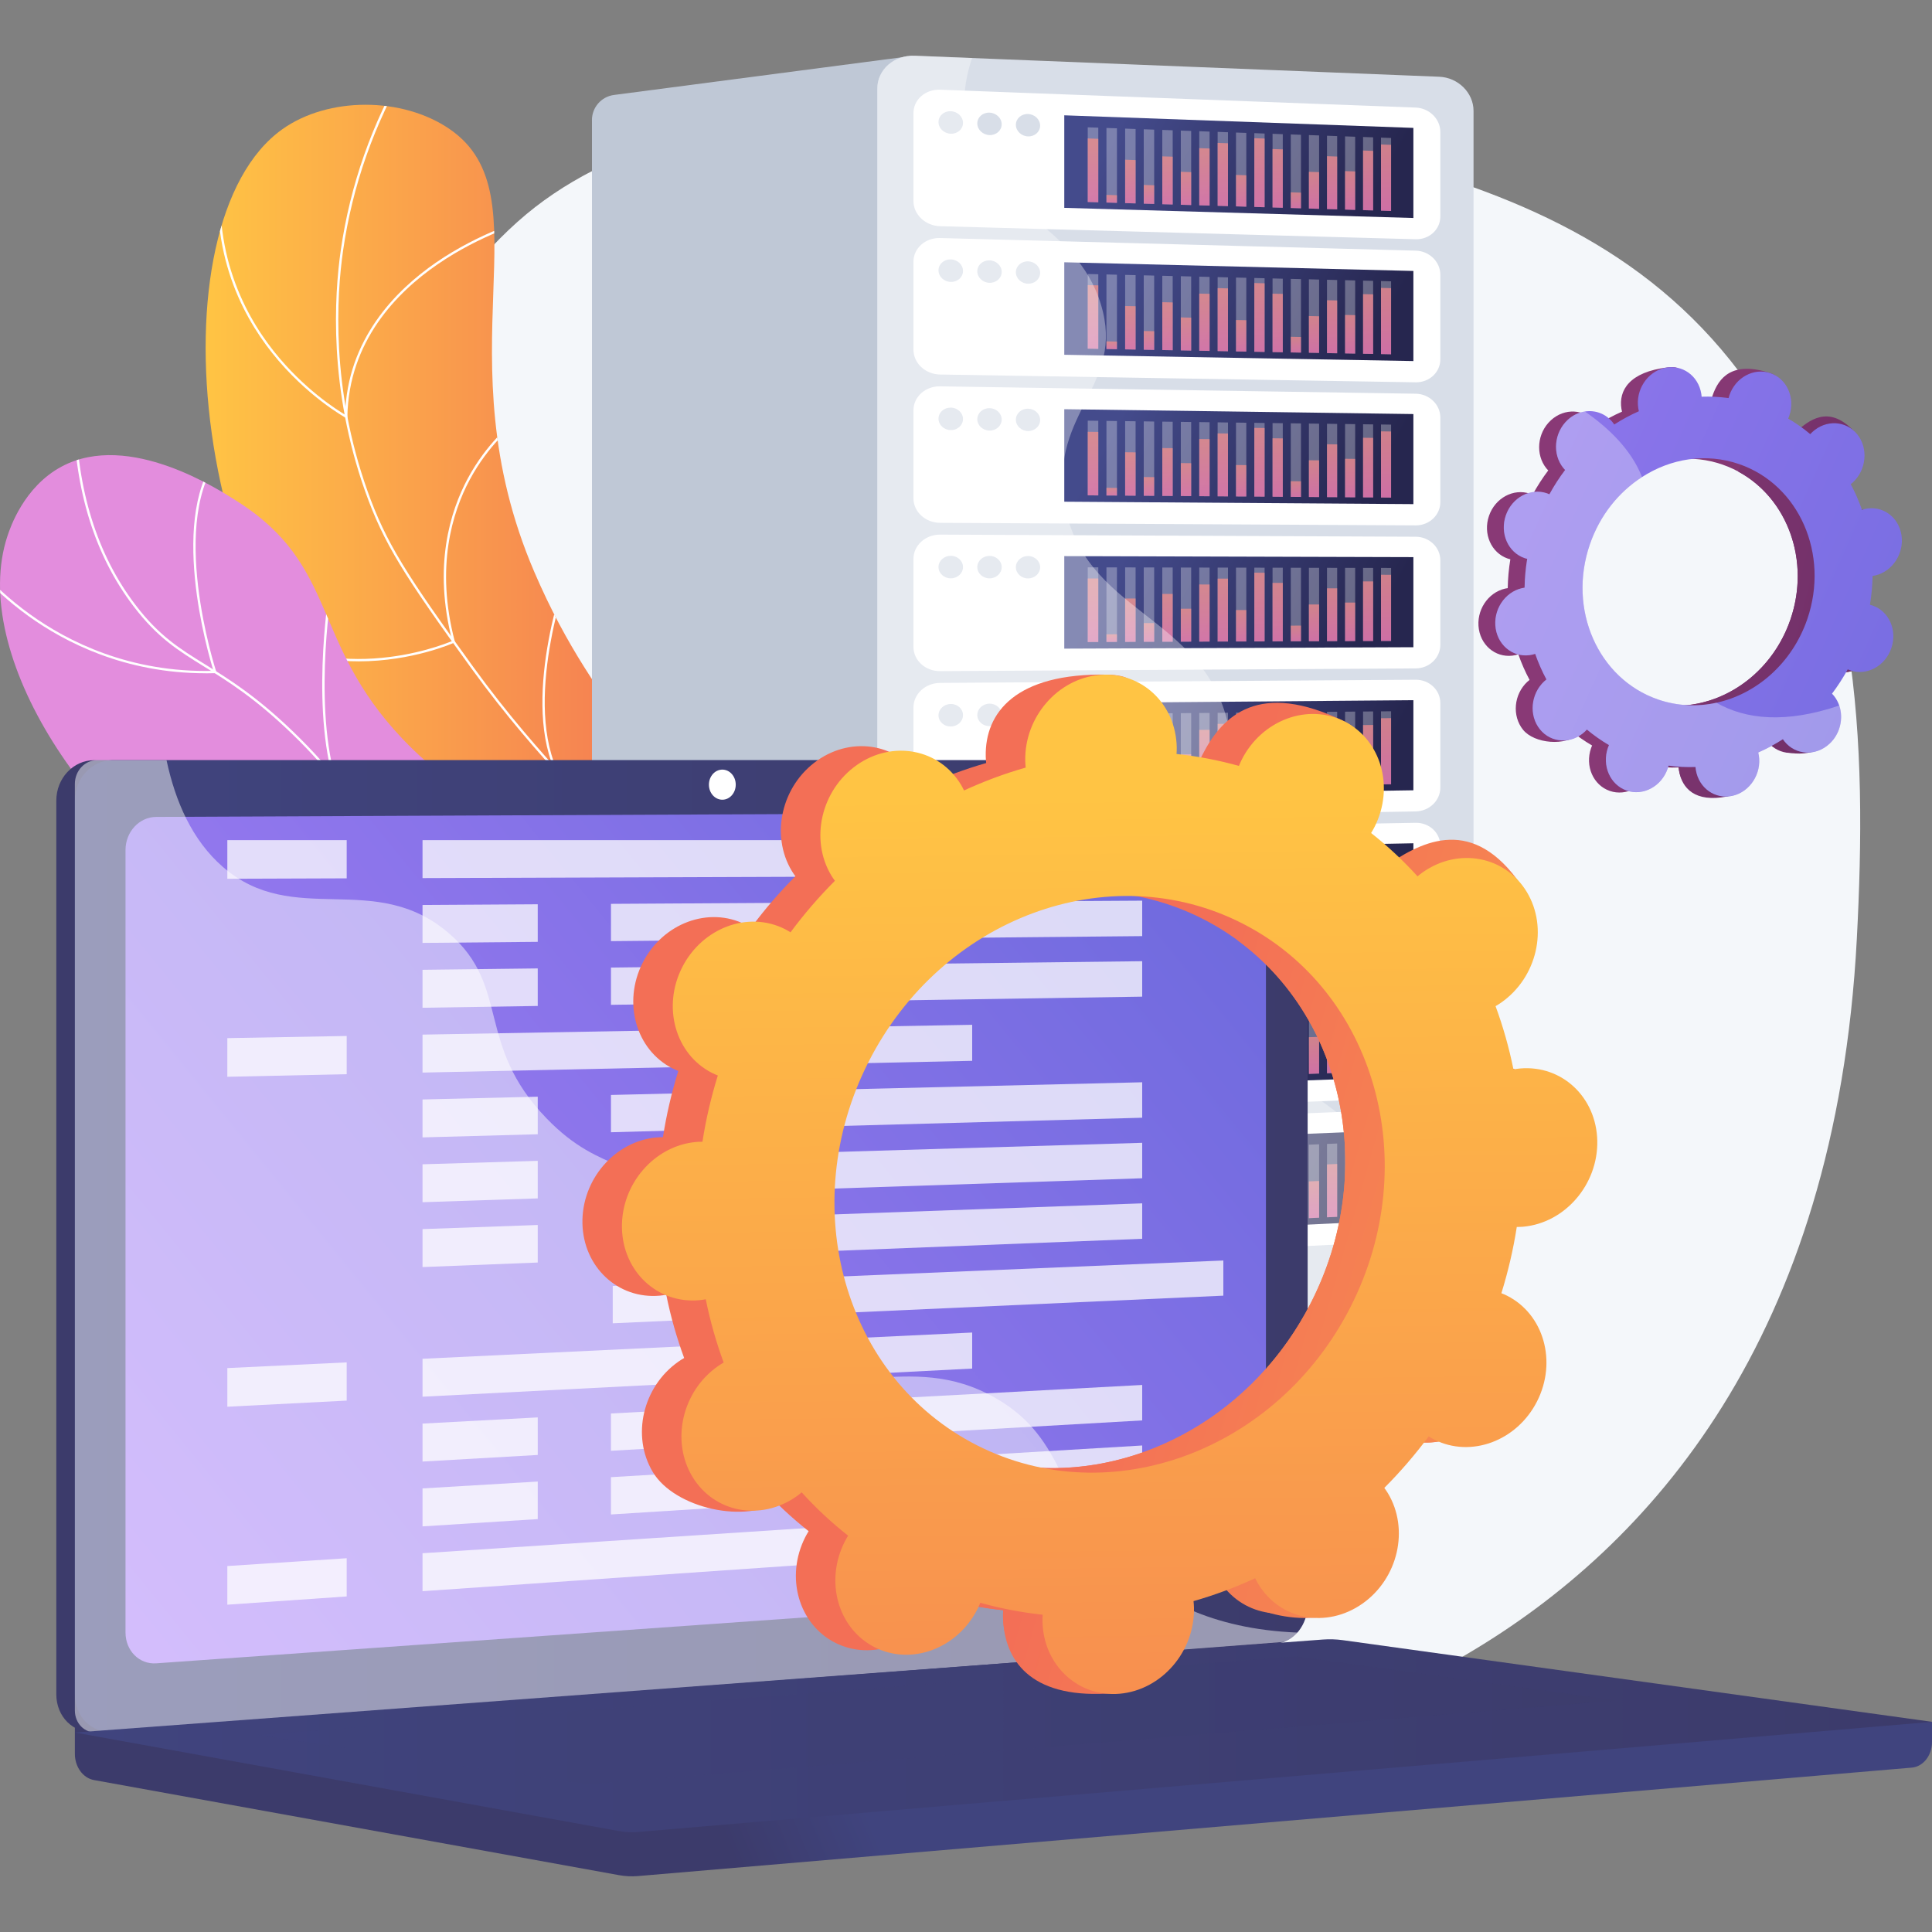 <?xml version="1.0" encoding="UTF-8"?>
<svg xmlns="http://www.w3.org/2000/svg" xmlns:xlink="http://www.w3.org/1999/xlink" viewBox="0 0 600 600">
  <rect x="0" y="0" width="600" height="600" fill="#808080" stroke="none"/>
  <defs>
    <style>
      .cls-1 {
        fill: url(#linear-gradient-75);
      }

      .cls-2, .cls-3, .cls-4, .cls-5, .cls-6, .cls-7, .cls-8, .cls-9, .cls-10 {
        fill: none;
      }

      .cls-2, .cls-11, .cls-12, .cls-13, .cls-9 {
        mix-blend-mode: soft-light;
      }

      .cls-14 {
        fill: url(#linear-gradient-119);
      }

      .cls-15 {
        fill: url(#linear-gradient-2);
      }

      .cls-16 {
        fill: url(#linear-gradient-51);
      }

      .cls-17 {
        fill: url(#linear-gradient-138);
      }

      .cls-3 {
        clip-path: url(#clippath-2);
      }

      .cls-11 {
        opacity: .35;
      }

      .cls-11, .cls-18, .cls-12, .cls-13 {
        fill: #fff;
      }

      .cls-19 {
        fill: url(#linear-gradient-122);
      }

      .cls-20 {
        fill: url(#linear-gradient-17);
      }

      .cls-21 {
        fill: url(#linear-gradient-158);
      }

      .cls-22 {
        fill: url(#linear-gradient-157);
      }

      .cls-23 {
        fill: url(#linear-gradient-87);
      }

      .cls-24 {
        fill: url(#linear-gradient-150);
      }

      .cls-25 {
        fill: url(#linear-gradient-93);
      }

      .cls-26 {
        fill: url(#linear-gradient-92);
      }

      .cls-27 {
        fill: url(#linear-gradient-147);
      }

      .cls-28 {
        fill: url(#linear-gradient-80);
      }

      .cls-12 {
        opacity: .48;
      }

      .cls-29 {
        fill: url(#linear-gradient-109);
      }

      .cls-30 {
        fill: url(#linear-gradient-43);
      }

      .cls-31 {
        fill: url(#linear-gradient-125);
      }

      .cls-32 {
        fill: url(#linear-gradient-133);
      }

      .cls-33 {
        fill: url(#linear-gradient-151);
      }

      .cls-34 {
        fill: url(#linear-gradient-15);
      }

      .cls-35 {
        fill: url(#linear-gradient-58);
      }

      .cls-36 {
        fill: url(#linear-gradient-69);
      }

      .cls-37 {
        fill: url(#linear-gradient-81);
      }

      .cls-38 {
        fill: url(#linear-gradient-18);
      }

      .cls-39 {
        fill: url(#linear-gradient-56);
      }

      .cls-40 {
        fill: url(#linear-gradient-40);
      }

      .cls-41 {
        fill: url(#linear-gradient-131);
      }

      .cls-42 {
        fill: url(#linear-gradient-52);
      }

      .cls-43 {
        fill: url(#linear-gradient-28);
      }

      .cls-44 {
        fill: url(#linear-gradient-14);
      }

      .cls-45 {
        fill: url(#linear-gradient-36);
      }

      .cls-46 {
        fill: url(#linear-gradient-78);
      }

      .cls-47 {
        fill: url(#linear-gradient-20);
      }

      .cls-48 {
        fill: url(#linear-gradient-6);
      }

      .cls-49 {
        fill: url(#linear-gradient-130);
      }

      .cls-50 {
        fill: url(#linear-gradient-53);
      }

      .cls-51 {
        fill: url(#linear-gradient-91);
      }

      .cls-52 {
        fill: url(#linear-gradient-60);
      }

      .cls-53 {
        fill: url(#linear-gradient-108);
      }

      .cls-54 {
        fill: url(#linear-gradient-84);
      }

      .cls-55 {
        fill: url(#linear-gradient-136);
      }

      .cls-56 {
        fill: url(#linear-gradient-104);
      }

      .cls-57 {
        fill: url(#linear-gradient-128);
      }

      .cls-58 {
        fill: url(#linear-gradient-35);
      }

      .cls-59 {
        fill: url(#linear-gradient-48);
      }

      .cls-60 {
        fill: url(#linear-gradient-32);
      }

      .cls-61 {
        fill: url(#linear-gradient-120);
      }

      .cls-62 {
        fill: url(#linear-gradient-146);
      }

      .cls-63 {
        fill: url(#linear-gradient-97);
      }

      .cls-64 {
        fill: url(#linear-gradient-11);
      }

      .cls-65 {
        fill: url(#linear-gradient-50);
      }

      .cls-66 {
        fill: url(#linear-gradient-106);
      }

      .cls-67 {
        fill: url(#linear-gradient-111);
      }

      .cls-68 {
        fill: url(#linear-gradient-63);
      }

      .cls-69 {
        fill: url(#linear-gradient-67);
      }

      .cls-70 {
        fill: url(#linear-gradient-148);
      }

      .cls-71 {
        fill: url(#linear-gradient-95);
      }

      .cls-72 {
        fill: url(#linear-gradient-86);
      }

      .cls-73 {
        fill: url(#linear-gradient-39);
      }

      .cls-74 {
        fill: url(#linear-gradient-141);
      }

      .cls-75 {
        fill: url(#linear-gradient-137);
      }

      .cls-76 {
        fill: url(#linear-gradient-156);
      }

      .cls-77 {
        fill: url(#linear-gradient-110);
      }

      .cls-78 {
        fill: url(#linear-gradient-124);
      }

      .cls-79 {
        fill: url(#linear-gradient-135);
      }

      .cls-80 {
        fill: url(#linear-gradient-10);
      }

      .cls-81 {
        fill: url(#linear-gradient-59);
      }

      .cls-82 {
        fill: url(#linear-gradient-143);
      }

      .cls-83 {
        fill: url(#linear-gradient-159);
      }

      .cls-84 {
        fill: url(#linear-gradient-117);
      }

      .cls-85 {
        fill: url(#linear-gradient-49);
      }

      .cls-86 {
        fill: url(#linear-gradient-37);
      }

      .cls-87 {
        fill: url(#linear-gradient-152);
      }

      .cls-88 {
        fill: url(#linear-gradient-82);
      }

      .cls-89 {
        fill: url(#linear-gradient-16);
      }

      .cls-90 {
        fill: url(#linear-gradient-31);
      }

      .cls-91 {
        fill: url(#linear-gradient-85);
      }

      .cls-92 {
        fill: url(#linear-gradient-154);
      }

      .cls-93 {
        fill: url(#linear-gradient-127);
      }

      .cls-94 {
        fill: url(#linear-gradient-112);
      }

      .cls-95 {
        fill: url(#linear-gradient-61);
      }

      .cls-96 {
        fill: url(#linear-gradient-114);
      }

      .cls-97 {
        fill: url(#linear-gradient-68);
      }

      .cls-98 {
        fill: url(#linear-gradient-103);
      }

      .cls-99 {
        fill: url(#linear-gradient-62);
      }

      .cls-100 {
        fill: url(#linear-gradient-107);
      }

      .cls-101 {
        fill: url(#linear-gradient-41);
      }

      .cls-102 {
        fill: url(#linear-gradient-76);
      }

      .cls-103 {
        fill: #bfc8d6;
      }

      .cls-4 {
        isolation: isolate;
      }

      .cls-104 {
        fill: url(#linear-gradient-98);
      }

      .cls-13, .cls-105, .cls-9 {
        opacity: .3;
      }

      .cls-106 {
        fill: #d8dee8;
      }

      .cls-105 {
        fill: url(#linear-gradient-153);
        mix-blend-mode: multiply;
      }

      .cls-107 {
        fill: url(#linear-gradient-21);
      }

      .cls-108 {
        fill: url(#linear-gradient-72);
      }

      .cls-109 {
        fill: url(#linear-gradient-25);
      }

      .cls-110 {
        fill: url(#linear-gradient-121);
      }

      .cls-111 {
        fill: url(#linear-gradient-89);
      }

      .cls-112 {
        fill: url(#linear-gradient-144);
      }

      .cls-113 {
        fill: url(#linear-gradient-5);
      }

      .cls-114 {
        fill: url(#linear-gradient-64);
      }

      .cls-115 {
        fill: url(#linear-gradient-102);
      }

      .cls-116 {
        fill: url(#linear-gradient-83);
      }

      .cls-117 {
        fill: url(#linear-gradient-54);
      }

      .cls-118 {
        fill: url(#linear-gradient-45);
      }

      .cls-119 {
        fill: url(#linear-gradient-113);
      }

      .cls-120 {
        fill: url(#linear-gradient-55);
      }

      .cls-121 {
        fill: url(#linear-gradient-34);
      }

      .cls-122 {
        fill: url(#linear-gradient-118);
      }

      .cls-123 {
        fill: url(#linear-gradient-140);
      }

      .cls-124 {
        fill: url(#linear-gradient-65);
      }

      .cls-125 {
        fill: url(#linear-gradient-70);
      }

      .cls-5 {
        opacity: .75;
      }

      .cls-126 {
        fill: url(#linear-gradient-79);
      }

      .cls-127 {
        fill: url(#linear-gradient-88);
      }

      .cls-128 {
        fill: url(#linear-gradient-7);
      }

      .cls-129 {
        fill: url(#linear-gradient-134);
      }

      .cls-130 {
        fill: url(#linear-gradient-149);
      }

      .cls-131 {
        fill: url(#linear-gradient-66);
      }

      .cls-7 {
        opacity: .69;
      }

      .cls-132 {
        fill: url(#linear-gradient-96);
      }

      .cls-8 {
        clip-path: url(#clippath);
      }

      .cls-133 {
        fill: url(#linear-gradient-24);
      }

      .cls-134 {
        fill: url(#linear-gradient-73);
      }

      .cls-135 {
        fill: #f4f7fa;
      }

      .cls-136 {
        fill: url(#linear-gradient-155);
      }

      .cls-137 {
        fill: url(#linear-gradient-139);
      }

      .cls-138 {
        fill: url(#linear-gradient-100);
      }

      .cls-139 {
        fill: url(#linear-gradient-105);
      }

      .cls-140 {
        fill: url(#linear-gradient-9);
      }

      .cls-141 {
        fill: url(#linear-gradient-129);
      }

      .cls-142 {
        fill: url(#linear-gradient-22);
      }

      .cls-143 {
        fill: url(#linear-gradient-74);
      }

      .cls-144 {
        fill: url(#linear-gradient-42);
      }

      .cls-145 {
        fill: url(#linear-gradient-99);
      }

      .cls-146 {
        fill: url(#linear-gradient-3);
      }

      .cls-147 {
        fill: url(#linear-gradient-123);
      }

      .cls-10 {
        clip-path: url(#clippath-1);
      }

      .cls-148 {
        fill: url(#linear-gradient);
      }

      .cls-149 {
        fill: url(#linear-gradient-27);
      }

      .cls-150 {
        fill: url(#linear-gradient-116);
      }

      .cls-151 {
        fill: url(#linear-gradient-132);
      }

      .cls-152 {
        fill: url(#linear-gradient-33);
      }

      .cls-153 {
        fill: url(#linear-gradient-142);
      }

      .cls-154 {
        fill: url(#linear-gradient-38);
      }

      .cls-155 {
        fill: url(#linear-gradient-94);
      }

      .cls-156 {
        fill: url(#linear-gradient-29);
      }

      .cls-157 {
        fill: url(#linear-gradient-30);
      }

      .cls-158 {
        fill: url(#linear-gradient-126);
      }

      .cls-159 {
        fill: url(#linear-gradient-23);
      }

      .cls-160 {
        fill: url(#linear-gradient-19);
      }

      .cls-161 {
        fill: url(#linear-gradient-71);
      }

      .cls-162 {
        fill: url(#linear-gradient-4);
      }

      .cls-163 {
        fill: url(#linear-gradient-77);
      }

      .cls-164 {
        fill: url(#linear-gradient-115);
      }

      .cls-165 {
        fill: url(#linear-gradient-8);
      }

      .cls-166 {
        fill: url(#linear-gradient-90);
      }

      .cls-167 {
        fill: url(#linear-gradient-44);
      }

      .cls-168 {
        fill: url(#linear-gradient-57);
      }

      .cls-169 {
        fill: url(#linear-gradient-47);
      }

      .cls-170 {
        fill: url(#linear-gradient-46);
      }

      .cls-171 {
        fill: url(#linear-gradient-145);
      }

      .cls-172 {
        fill: url(#linear-gradient-12);
      }

      .cls-173 {
        fill: url(#linear-gradient-13);
      }

      .cls-174 {
        fill: url(#linear-gradient-26);
      }

      .cls-175 {
        fill: url(#linear-gradient-101);
      }
    </style>
    <linearGradient id="linear-gradient" x1="63.86" y1="203.61" x2="223.26" y2="203.61" gradientUnits="userSpaceOnUse">
      <stop offset="0" stop-color="#ffc444"/>
      <stop offset="1" stop-color="#f36f56"/>
    </linearGradient>
    <clipPath id="clippath">
      <path class="cls-6" d="m213.05,374.67c7.49-22.81,15.1-57.64,6.19-96.3-10.24-44.4-32.93-53.28-53.3-100.74-29.08-67.74,3.83-116.82-26.27-137.52-14.68-10.1-37.76-10.11-52,.03-40.61,28.92-29.47,154.9,34.95,204.05,29.14,22.23,54.56,19.6,76.43,48.37,19.32,25.42,17.81,58.96,14,82.11Z"/>
    </clipPath>
    <linearGradient id="linear-gradient-2" x1="-3043.97" y1="-1250.27" x2="-2723.25" y2="-1566.62" gradientTransform="translate(-4231.69 1308.5) rotate(164.19) scale(1 -1)" gradientUnits="userSpaceOnUse">
      <stop offset="0" stop-color="#e38ddd"/>
      <stop offset="1" stop-color="#9571f6"/>
    </linearGradient>
    <clipPath id="clippath-1">
      <path class="cls-6" d="m226.08,347.16c2.37-14.36,3.74-36.79-7.95-56.85-20.39-34.99-57.57-23.39-93.15-60.88-28.7-30.24-19.65-53.74-51.45-73.83-5.32-3.36-33.45-21.87-54.36-10.72-11.79,6.28-16.06,19.18-16.86,21.6-12.12,36.59,25.16,93.89,73.74,120.09,27.91,15.05,36.92,10.13,86.04,27.69,28.86,10.32,50.53,23.6,64,32.9Z"/>
    </clipPath>
    <linearGradient id="linear-gradient-3" x1="173.19" y1="269.06" x2="34.52" y2="382.97" gradientUnits="userSpaceOnUse">
      <stop offset="0" stop-color="#ff9085"/>
      <stop offset="1" stop-color="#fb6fbb"/>
    </linearGradient>
    <clipPath id="clippath-2">
      <path class="cls-146" d="m226.58,334.96c-7.99-5.74-21.06-14.05-38.64-20.28-31.28-11.09-45.61-4.55-58.85-17.77-13.71-13.69-4.83-27.17-21.24-42.45-1.38-1.28-19-17.27-34.94-11.32-11.15,4.16-15.49,16.83-17.53,22.77-7.91,23.07-3.31,58.21,21.3,75.55,23.33,16.44,52.87,8.6,62.24,6.05,16.45-4.48,20.35-10.89,37.08-14.95,20.34-4.93,38.62-1.28,50.58,2.4Z"/>
    </clipPath>
    <linearGradient id="linear-gradient-4" x1="350.8" y1="33.12" x2="420.46" y2="72.15" gradientUnits="userSpaceOnUse">
      <stop offset="0" stop-color="#444b8c"/>
      <stop offset="1" stop-color="#26264f"/>
    </linearGradient>
    <linearGradient id="linear-gradient-5" x1="338.87" y1="44.1" x2="340.6" y2="70.56" xlink:href="#linear-gradient-3"/>
    <linearGradient id="linear-gradient-6" x1="345.17" y1="60.55" x2="345.4" y2="64.09" xlink:href="#linear-gradient-3"/>
    <linearGradient id="linear-gradient-7" x1="350.62" y1="49.92" x2="351.81" y2="68.1" xlink:href="#linear-gradient-3"/>
    <linearGradient id="linear-gradient-8" x1="356.62" y1="57.42" x2="357.15" y2="65.5" xlink:href="#linear-gradient-3"/>
    <linearGradient id="linear-gradient-9" x1="362.08" y1="48.46" x2="363.39" y2="68.47" xlink:href="#linear-gradient-3"/>
    <linearGradient id="linear-gradient-10" x1="367.96" y1="53.09" x2="368.88" y2="67" xlink:href="#linear-gradient-3"/>
    <linearGradient id="linear-gradient-11" x1="373.42" y1="45.37" x2="374.98" y2="69.19" xlink:href="#linear-gradient-3"/>
    <linearGradient id="linear-gradient-12" x1="379.05" y1="43.39" x2="380.77" y2="69.58" xlink:href="#linear-gradient-3"/>
    <linearGradient id="linear-gradient-13" x1="385.08" y1="53.63" x2="385.95" y2="66.91" xlink:href="#linear-gradient-3"/>
    <linearGradient id="linear-gradient-14" x1="390.31" y1="41.2" x2="392.19" y2="69.76" xlink:href="#linear-gradient-3"/>
    <linearGradient id="linear-gradient-15" x1="396.08" y1="44.52" x2="397.68" y2="68.86" xlink:href="#linear-gradient-3"/>
    <linearGradient id="linear-gradient-16" x1="402.24" y1="59.09" x2="402.68" y2="65.9" xlink:href="#linear-gradient-3"/>
    <linearGradient id="linear-gradient-17" x1="407.6" y1="51.85" x2="408.61" y2="67.29" xlink:href="#linear-gradient-3"/>
    <linearGradient id="linear-gradient-18" x1="412.99" y1="46.15" x2="414.44" y2="68.21" xlink:href="#linear-gradient-3"/>
    <linearGradient id="linear-gradient-19" x1="418.77" y1="51.2" x2="419.83" y2="67.37" xlink:href="#linear-gradient-3"/>
    <linearGradient id="linear-gradient-20" x1="424.05" y1="43.53" x2="425.68" y2="68.36" xlink:href="#linear-gradient-3"/>
    <linearGradient id="linear-gradient-21" x1="429.51" y1="41.01" x2="431.32" y2="68.52" xlink:href="#linear-gradient-3"/>
    <linearGradient id="linear-gradient-22" x1="350.98" y1="78.25" x2="420.26" y2="117.08" xlink:href="#linear-gradient-4"/>
    <linearGradient id="linear-gradient-23" x1="338.87" y1="89.65" x2="340.6" y2="116.06" xlink:href="#linear-gradient-3"/>
    <linearGradient id="linear-gradient-24" x1="345.17" y1="106.03" x2="345.4" y2="109.53" xlink:href="#linear-gradient-3"/>
    <linearGradient id="linear-gradient-25" x1="350.62" y1="95.34" x2="351.81" y2="113.48" xlink:href="#linear-gradient-3"/>
    <linearGradient id="linear-gradient-26" x1="356.62" y1="102.78" x2="357.15" y2="110.81" xlink:href="#linear-gradient-3"/>
    <linearGradient id="linear-gradient-27" x1="362.08" y1="93.75" x2="363.39" y2="113.72" xlink:href="#linear-gradient-3"/>
    <linearGradient id="linear-gradient-28" x1="367.96" y1="98.33" x2="368.87" y2="112.19" xlink:href="#linear-gradient-3"/>
    <linearGradient id="linear-gradient-29" x1="373.42" y1="90.54" x2="374.98" y2="114.31" xlink:href="#linear-gradient-3"/>
    <linearGradient id="linear-gradient-30" x1="379.05" y1="88.49" x2="380.76" y2="114.64" xlink:href="#linear-gradient-3"/>
    <linearGradient id="linear-gradient-31" x1="385.08" y1="98.67" x2="385.95" y2="111.9" xlink:href="#linear-gradient-3"/>
    <linearGradient id="linear-gradient-32" x1="390.32" y1="86.18" x2="392.19" y2="114.69" xlink:href="#linear-gradient-3"/>
    <linearGradient id="linear-gradient-33" x1="396.08" y1="89.44" x2="397.67" y2="113.74" xlink:href="#linear-gradient-3"/>
    <linearGradient id="linear-gradient-34" x1="402.24" y1="103.95" x2="402.68" y2="110.71" xlink:href="#linear-gradient-3"/>
    <linearGradient id="linear-gradient-35" x1="407.6" y1="96.64" x2="408.61" y2="112.04" xlink:href="#linear-gradient-3"/>
    <linearGradient id="linear-gradient-36" x1="412.99" y1="90.89" x2="414.44" y2="112.9" xlink:href="#linear-gradient-3"/>
    <linearGradient id="linear-gradient-37" x1="418.77" y1="95.87" x2="419.83" y2="111.99" xlink:href="#linear-gradient-3"/>
    <linearGradient id="linear-gradient-38" x1="424.06" y1="88.14" x2="425.68" y2="112.92" xlink:href="#linear-gradient-3"/>
    <linearGradient id="linear-gradient-39" x1="429.52" y1="85.56" x2="431.32" y2="113.03" xlink:href="#linear-gradient-3"/>
    <linearGradient id="linear-gradient-40" x1="351.16" y1="123.38" x2="420.07" y2="162" xlink:href="#linear-gradient-4"/>
    <linearGradient id="linear-gradient-41" x1="338.87" y1="135.2" x2="340.6" y2="161.56" xlink:href="#linear-gradient-3"/>
    <linearGradient id="linear-gradient-42" x1="345.17" y1="151.52" x2="345.4" y2="154.96" xlink:href="#linear-gradient-3"/>
    <linearGradient id="linear-gradient-43" x1="350.62" y1="140.76" x2="351.81" y2="158.85" xlink:href="#linear-gradient-3"/>
    <linearGradient id="linear-gradient-44" x1="356.63" y1="148.14" x2="357.15" y2="156.12" xlink:href="#linear-gradient-3"/>
    <linearGradient id="linear-gradient-45" x1="362.08" y1="139.05" x2="363.39" y2="158.97" xlink:href="#linear-gradient-3"/>
    <linearGradient id="linear-gradient-46" x1="367.97" y1="143.56" x2="368.87" y2="157.37" xlink:href="#linear-gradient-3"/>
    <linearGradient id="linear-gradient-47" x1="373.42" y1="135.71" x2="374.98" y2="159.43" xlink:href="#linear-gradient-3"/>
    <linearGradient id="linear-gradient-48" x1="379.05" y1="133.6" x2="380.76" y2="159.7" xlink:href="#linear-gradient-3"/>
    <linearGradient id="linear-gradient-49" x1="385.09" y1="143.72" x2="385.95" y2="156.9" xlink:href="#linear-gradient-3"/>
    <linearGradient id="linear-gradient-50" x1="390.32" y1="131.16" x2="392.18" y2="159.63" xlink:href="#linear-gradient-3"/>
    <linearGradient id="linear-gradient-51" x1="396.08" y1="134.36" x2="397.67" y2="158.61" xlink:href="#linear-gradient-3"/>
    <linearGradient id="linear-gradient-52" x1="402.24" y1="148.81" x2="402.68" y2="155.52" xlink:href="#linear-gradient-3"/>
    <linearGradient id="linear-gradient-53" x1="407.6" y1="141.44" x2="408.61" y2="156.79" xlink:href="#linear-gradient-3"/>
    <linearGradient id="linear-gradient-54" x1="413" y1="135.62" x2="414.44" y2="157.58" xlink:href="#linear-gradient-3"/>
    <linearGradient id="linear-gradient-55" x1="418.77" y1="140.54" x2="419.82" y2="156.62" xlink:href="#linear-gradient-3"/>
    <linearGradient id="linear-gradient-56" x1="424.06" y1="132.75" x2="425.68" y2="157.49" xlink:href="#linear-gradient-3"/>
    <linearGradient id="linear-gradient-57" x1="429.52" y1="130.11" x2="431.32" y2="157.53" xlink:href="#linear-gradient-3"/>
    <linearGradient id="linear-gradient-58" x1="351.34" y1="168.51" x2="419.88" y2="206.93" xlink:href="#linear-gradient-4"/>
    <linearGradient id="linear-gradient-59" x1="338.87" y1="180.75" x2="340.59" y2="207.06" xlink:href="#linear-gradient-3"/>
    <linearGradient id="linear-gradient-60" x1="345.17" y1="197" x2="345.4" y2="200.4" xlink:href="#linear-gradient-3"/>
    <linearGradient id="linear-gradient-61" x1="350.62" y1="186.18" x2="351.8" y2="204.23" xlink:href="#linear-gradient-3"/>
    <linearGradient id="linear-gradient-62" x1="356.63" y1="193.5" x2="357.15" y2="201.43" xlink:href="#linear-gradient-3"/>
    <linearGradient id="linear-gradient-63" x1="362.08" y1="184.34" x2="363.39" y2="204.22" xlink:href="#linear-gradient-3"/>
    <linearGradient id="linear-gradient-64" x1="367.97" y1="188.79" x2="368.87" y2="202.56" xlink:href="#linear-gradient-3"/>
    <linearGradient id="linear-gradient-65" x1="373.42" y1="180.88" x2="374.98" y2="204.56" xlink:href="#linear-gradient-3"/>
    <linearGradient id="linear-gradient-66" x1="379.05" y1="178.71" x2="380.76" y2="204.76" xlink:href="#linear-gradient-3"/>
    <linearGradient id="linear-gradient-67" x1="385.09" y1="188.76" x2="385.95" y2="201.9" xlink:href="#linear-gradient-3"/>
    <linearGradient id="linear-gradient-68" x1="390.32" y1="176.14" x2="392.18" y2="204.56" xlink:href="#linear-gradient-3"/>
    <linearGradient id="linear-gradient-69" x1="396.08" y1="179.28" x2="397.67" y2="203.48" xlink:href="#linear-gradient-3"/>
    <linearGradient id="linear-gradient-70" x1="402.24" y1="193.66" x2="402.68" y2="200.34" xlink:href="#linear-gradient-3"/>
    <linearGradient id="linear-gradient-71" x1="407.6" y1="186.24" x2="408.61" y2="201.55" xlink:href="#linear-gradient-3"/>
    <linearGradient id="linear-gradient-72" x1="413" y1="180.35" x2="414.43" y2="202.27" xlink:href="#linear-gradient-3"/>
    <linearGradient id="linear-gradient-73" x1="418.77" y1="185.22" x2="419.82" y2="201.25" xlink:href="#linear-gradient-3"/>
    <linearGradient id="linear-gradient-74" x1="424.06" y1="177.36" x2="425.68" y2="202.06" xlink:href="#linear-gradient-3"/>
    <linearGradient id="linear-gradient-75" x1="429.52" y1="174.66" x2="431.31" y2="202.04" xlink:href="#linear-gradient-3"/>
    <linearGradient id="linear-gradient-76" x1="351.52" y1="213.65" x2="419.69" y2="251.85" xlink:href="#linear-gradient-4"/>
    <linearGradient id="linear-gradient-77" x1="338.87" y1="226.3" x2="340.59" y2="252.57" xlink:href="#linear-gradient-3"/>
    <linearGradient id="linear-gradient-78" x1="345.18" y1="242.49" x2="345.4" y2="245.84" xlink:href="#linear-gradient-3"/>
    <linearGradient id="linear-gradient-79" x1="350.62" y1="231.6" x2="351.8" y2="249.6" xlink:href="#linear-gradient-3"/>
    <linearGradient id="linear-gradient-80" x1="356.63" y1="238.86" x2="357.14" y2="246.74" xlink:href="#linear-gradient-3"/>
    <linearGradient id="linear-gradient-81" x1="362.08" y1="229.64" x2="363.38" y2="249.46" xlink:href="#linear-gradient-3"/>
    <linearGradient id="linear-gradient-82" x1="367.97" y1="234.02" x2="368.87" y2="247.74" xlink:href="#linear-gradient-3"/>
    <linearGradient id="linear-gradient-83" x1="373.42" y1="226.04" x2="374.97" y2="249.68" xlink:href="#linear-gradient-3"/>
    <linearGradient id="linear-gradient-84" x1="379.05" y1="223.81" x2="380.76" y2="249.82" xlink:href="#linear-gradient-3"/>
    <linearGradient id="linear-gradient-85" x1="385.09" y1="233.8" x2="385.95" y2="246.9" xlink:href="#linear-gradient-3"/>
    <linearGradient id="linear-gradient-86" x1="390.32" y1="221.13" x2="392.18" y2="249.5" xlink:href="#linear-gradient-3"/>
    <linearGradient id="linear-gradient-87" x1="396.09" y1="224.2" x2="397.67" y2="248.36" xlink:href="#linear-gradient-3"/>
    <linearGradient id="linear-gradient-88" x1="402.24" y1="238.52" x2="402.68" y2="245.15" xlink:href="#linear-gradient-3"/>
    <linearGradient id="linear-gradient-89" x1="407.6" y1="231.03" x2="408.6" y2="246.3" xlink:href="#linear-gradient-3"/>
    <linearGradient id="linear-gradient-90" x1="413" y1="225.09" x2="414.43" y2="246.96" xlink:href="#linear-gradient-3"/>
    <linearGradient id="linear-gradient-91" x1="418.77" y1="229.89" x2="419.82" y2="245.87" xlink:href="#linear-gradient-3"/>
    <linearGradient id="linear-gradient-92" x1="424.06" y1="221.98" x2="425.68" y2="246.62" xlink:href="#linear-gradient-3"/>
    <linearGradient id="linear-gradient-93" x1="429.52" y1="219.21" x2="431.31" y2="246.54" xlink:href="#linear-gradient-3"/>
    <linearGradient id="linear-gradient-94" x1="351.7" y1="258.78" x2="419.5" y2="296.78" xlink:href="#linear-gradient-4"/>
    <linearGradient id="linear-gradient-95" x1="338.87" y1="271.85" x2="340.59" y2="298.07" xlink:href="#linear-gradient-3"/>
    <linearGradient id="linear-gradient-96" x1="345.18" y1="287.97" x2="345.39" y2="291.28" xlink:href="#linear-gradient-3"/>
    <linearGradient id="linear-gradient-97" x1="350.62" y1="277.03" x2="351.8" y2="294.98" xlink:href="#linear-gradient-3"/>
    <linearGradient id="linear-gradient-98" x1="356.63" y1="284.22" x2="357.14" y2="292.05" xlink:href="#linear-gradient-3"/>
    <linearGradient id="linear-gradient-99" x1="362.09" y1="274.93" x2="363.38" y2="294.71" xlink:href="#linear-gradient-3"/>
    <linearGradient id="linear-gradient-100" x1="367.97" y1="279.25" x2="368.87" y2="292.93" xlink:href="#linear-gradient-3"/>
    <linearGradient id="linear-gradient-101" x1="373.43" y1="271.21" x2="374.97" y2="294.8" xlink:href="#linear-gradient-3"/>
    <linearGradient id="linear-gradient-102" x1="379.05" y1="268.92" x2="380.76" y2="294.88" xlink:href="#linear-gradient-3"/>
    <linearGradient id="linear-gradient-103" x1="385.09" y1="278.85" x2="385.94" y2="291.9" xlink:href="#linear-gradient-3"/>
    <linearGradient id="linear-gradient-104" x1="390.32" y1="266.11" x2="392.18" y2="294.43" xlink:href="#linear-gradient-3"/>
    <linearGradient id="linear-gradient-105" x1="396.09" y1="269.12" x2="397.67" y2="293.23" xlink:href="#linear-gradient-3"/>
    <linearGradient id="linear-gradient-106" x1="402.24" y1="283.38" x2="402.68" y2="289.96" xlink:href="#linear-gradient-3"/>
    <linearGradient id="linear-gradient-107" x1="407.6" y1="275.83" x2="408.6" y2="291.05" xlink:href="#linear-gradient-3"/>
    <linearGradient id="linear-gradient-108" x1="413" y1="269.82" x2="414.43" y2="291.65" xlink:href="#linear-gradient-3"/>
    <linearGradient id="linear-gradient-109" x1="418.77" y1="274.56" x2="419.82" y2="290.5" xlink:href="#linear-gradient-3"/>
    <linearGradient id="linear-gradient-110" x1="424.06" y1="266.59" x2="425.67" y2="291.19" xlink:href="#linear-gradient-3"/>
    <linearGradient id="linear-gradient-111" x1="429.52" y1="263.76" x2="431.31" y2="291.05" xlink:href="#linear-gradient-3"/>
    <linearGradient id="linear-gradient-112" x1="351.87" y1="303.91" x2="419.31" y2="341.71" xlink:href="#linear-gradient-4"/>
    <linearGradient id="linear-gradient-113" x1="338.87" y1="317.4" x2="340.59" y2="343.57" xlink:href="#linear-gradient-3"/>
    <linearGradient id="linear-gradient-114" x1="345.18" y1="333.46" x2="345.39" y2="336.71" xlink:href="#linear-gradient-3"/>
    <linearGradient id="linear-gradient-115" x1="350.62" y1="322.45" x2="351.8" y2="340.35" xlink:href="#linear-gradient-3"/>
    <linearGradient id="linear-gradient-116" x1="356.63" y1="329.57" x2="357.14" y2="337.36" xlink:href="#linear-gradient-3"/>
    <linearGradient id="linear-gradient-117" x1="362.09" y1="320.23" x2="363.38" y2="339.96" xlink:href="#linear-gradient-3"/>
    <linearGradient id="linear-gradient-118" x1="367.97" y1="324.49" x2="368.86" y2="338.11" xlink:href="#linear-gradient-3"/>
    <linearGradient id="linear-gradient-119" x1="373.43" y1="316.38" x2="374.97" y2="339.92" xlink:href="#linear-gradient-3"/>
    <linearGradient id="linear-gradient-120" x1="379.06" y1="314.03" x2="380.75" y2="339.94" xlink:href="#linear-gradient-3"/>
    <linearGradient id="linear-gradient-121" x1="385.09" y1="323.89" x2="385.94" y2="336.89" xlink:href="#linear-gradient-3"/>
    <linearGradient id="linear-gradient-122" x1="390.32" y1="311.09" x2="392.18" y2="339.37" xlink:href="#linear-gradient-3"/>
    <linearGradient id="linear-gradient-123" x1="396.09" y1="314.04" x2="397.67" y2="338.1" xlink:href="#linear-gradient-3"/>
    <linearGradient id="linear-gradient-124" x1="402.25" y1="328.24" x2="402.67" y2="334.77" xlink:href="#linear-gradient-3"/>
    <linearGradient id="linear-gradient-125" x1="407.61" y1="320.62" x2="408.6" y2="335.8" xlink:href="#linear-gradient-3"/>
    <linearGradient id="linear-gradient-126" x1="413" y1="314.56" x2="414.43" y2="336.34" xlink:href="#linear-gradient-3"/>
    <linearGradient id="linear-gradient-127" x1="418.78" y1="319.23" x2="419.82" y2="335.13" xlink:href="#linear-gradient-3"/>
    <linearGradient id="linear-gradient-128" x1="424.06" y1="311.2" x2="425.67" y2="335.76" xlink:href="#linear-gradient-3"/>
    <linearGradient id="linear-gradient-129" x1="429.52" y1="308.31" x2="431.31" y2="335.55" xlink:href="#linear-gradient-3"/>
    <linearGradient id="linear-gradient-130" x1="352.05" y1="349.05" x2="419.12" y2="386.63" xlink:href="#linear-gradient-4"/>
    <linearGradient id="linear-gradient-131" x1="338.87" y1="362.95" x2="340.59" y2="389.07" xlink:href="#linear-gradient-3"/>
    <linearGradient id="linear-gradient-132" x1="345.18" y1="378.94" x2="345.39" y2="382.15" xlink:href="#linear-gradient-3"/>
    <linearGradient id="linear-gradient-133" x1="350.63" y1="367.87" x2="351.8" y2="385.72" xlink:href="#linear-gradient-3"/>
    <linearGradient id="linear-gradient-134" x1="356.63" y1="374.93" x2="357.14" y2="382.68" xlink:href="#linear-gradient-3"/>
    <linearGradient id="linear-gradient-135" x1="362.09" y1="365.52" x2="363.38" y2="385.21" xlink:href="#linear-gradient-3"/>
    <linearGradient id="linear-gradient-136" x1="367.97" y1="369.72" x2="368.86" y2="383.3" xlink:href="#linear-gradient-3"/>
    <linearGradient id="linear-gradient-137" x1="373.43" y1="361.55" x2="374.97" y2="385.05" xlink:href="#linear-gradient-3"/>
    <linearGradient id="linear-gradient-138" x1="379.06" y1="359.13" x2="380.75" y2="385" xlink:href="#linear-gradient-3"/>
    <linearGradient id="linear-gradient-139" x1="385.09" y1="368.94" x2="385.94" y2="381.89" xlink:href="#linear-gradient-3"/>
    <linearGradient id="linear-gradient-140" x1="390.32" y1="356.07" x2="392.18" y2="384.3" xlink:href="#linear-gradient-3"/>
    <linearGradient id="linear-gradient-141" x1="396.09" y1="358.96" x2="397.66" y2="382.98" xlink:href="#linear-gradient-3"/>
    <linearGradient id="linear-gradient-142" x1="402.25" y1="373.1" x2="402.67" y2="379.58" xlink:href="#linear-gradient-3"/>
    <linearGradient id="linear-gradient-143" x1="407.61" y1="365.42" x2="408.6" y2="380.55" xlink:href="#linear-gradient-3"/>
    <linearGradient id="linear-gradient-144" x1="413" y1="359.29" x2="414.43" y2="381.03" xlink:href="#linear-gradient-3"/>
    <linearGradient id="linear-gradient-145" x1="418.78" y1="363.91" x2="419.82" y2="379.76" xlink:href="#linear-gradient-3"/>
    <linearGradient id="linear-gradient-146" x1="424.06" y1="355.81" x2="425.67" y2="380.32" xlink:href="#linear-gradient-3"/>
    <linearGradient id="linear-gradient-147" x1="429.53" y1="352.86" x2="431.31" y2="380.06" xlink:href="#linear-gradient-3"/>
    <linearGradient id="linear-gradient-148" x1="266.86" y1="556.95" x2="226.34" y2="573.97" gradientUnits="userSpaceOnUse">
      <stop offset="0" stop-color="#40447e"/>
      <stop offset="1" stop-color="#3c3b6b"/>
    </linearGradient>
    <linearGradient id="linear-gradient-149" x1="200.93" y1="376.82" x2="158.92" y2="394.46" xlink:href="#linear-gradient-148"/>
    <linearGradient id="linear-gradient-150" x1="23.25" y1="386.99" x2="406.1" y2="386.99" xlink:href="#linear-gradient-148"/>
    <linearGradient id="linear-gradient-151" x1="47.85" y1="510.41" x2="436.48" y2="193.94" gradientUnits="userSpaceOnUse">
      <stop offset="0" stop-color="#aa80f9"/>
      <stop offset="1" stop-color="#6165d7"/>
    </linearGradient>
    <linearGradient id="linear-gradient-152" x1="23.25" y1="539.06" x2="600" y2="539.06" xlink:href="#linear-gradient-148"/>
    <linearGradient id="linear-gradient-153" x1="79.81" y1="534.29" x2="502.39" y2="534.29" xlink:href="#linear-gradient-148"/>
    <linearGradient id="linear-gradient-154" x1="708" y1="471.29" x2="352.42" y2="370.67" xlink:href="#linear-gradient"/>
    <linearGradient id="linear-gradient-155" x1="707.06" y1="474.59" x2="351.49" y2="373.97" xlink:href="#linear-gradient"/>
    <linearGradient id="linear-gradient-156" x1="343.1" y1="246.59" x2="348.66" y2="695.6" xlink:href="#linear-gradient"/>
    <linearGradient id="linear-gradient-157" x1="854.87" y1="265.88" x2="282.6" y2="28.24" gradientTransform="translate(223.6 187.04) rotate(-7.9)" gradientUnits="userSpaceOnUse">
      <stop offset=".1" stop-color="#311944"/>
      <stop offset=".27" stop-color="#361a47"/>
      <stop offset=".48" stop-color="#46204f"/>
      <stop offset=".51" stop-color="#4a2252"/>
      <stop offset=".68" stop-color="#5c285c"/>
      <stop offset="1" stop-color="#893976"/>
    </linearGradient>
    <linearGradient id="linear-gradient-158" x1="827.25" y1="253.93" x2="254.98" y2="16.29" gradientTransform="translate(223.6 187.04) rotate(-7.9)" gradientUnits="userSpaceOnUse">
      <stop offset=".1" stop-color="#311944"/>
      <stop offset=".27" stop-color="#361b47"/>
      <stop offset=".48" stop-color="#462050"/>
      <stop offset=".72" stop-color="#602a5f"/>
      <stop offset=".97" stop-color="#843773"/>
      <stop offset="1" stop-color="#893976"/>
    </linearGradient>
    <linearGradient id="linear-gradient-159" x1="79.99" y1="-103.46" x2="495.12" y2="156.48" gradientTransform="translate(223.6 187.04) rotate(-7.9)" xlink:href="#linear-gradient-151"/>
    <clipPath id="clippath-6">
      <rect class="cls-6" y="1248.5" width="1920" height="463.88"/>
    </clipPath>
  </defs>
  <g class="cls-4">
    <g id="Capa_1" data-name="Capa 1">
      <g id="Database">
        <g>
          <path class="cls-135" d="m400.99,42.6c-41.17-8.76-83.98-12.96-125.84-10.28-37.1,2.37-79.15,8.85-109,32.04-14.23,11.05-31.19,30.91-35.85,48.43,0,0-24.5,92.21-73.48,111.97-48.99,19.76-83.01,356.99,288.49,324.05,0,0,218.2-8.63,231.34-257.2,3.17-60.05,1.4-126.06-36.62-176.27-29.14-38.47-69.96-55.58-116.87-67.55-7.33-1.87-14.72-3.6-22.17-5.19Z"/>
          <g>
            <g>
              <path class="cls-148" d="m213.05,374.67c7.49-22.81,15.1-57.64,6.19-96.3-10.24-44.4-32.93-53.28-53.3-100.74-29.08-67.74,3.83-116.82-26.27-137.52-14.68-10.1-37.76-10.11-52,.03-40.61,28.92-29.47,154.9,34.95,204.05,29.14,22.23,54.56,19.6,76.43,48.37,19.32,25.42,17.81,58.96,14,82.11Z"/>
              <g class="cls-2">
                <g class="cls-8">
                  <g>
                    <path class="cls-18" d="m217.62,317.28c-2.44-9.59-5.72-19.02-9.76-28.02-9.27-20.68-19.49-32.06-32.44-46.46-8.45-9.4-18.03-20.05-29.1-35.33-20.71-28.58-27.14-38.62-32.89-54.81-11.39-32.03-9.64-60.74-7.59-75.01,2.92-20.24,9.71-39.5,20.18-57.24l.63.37c-10.42,17.66-17.18,36.83-20.09,56.97-2.05,14.2-3.79,42.78,7.55,74.66,5.73,16.1,12.14,26.11,32.8,54.62,11.05,15.25,20.61,25.88,29.05,35.27,12.99,14.45,23.25,25.86,32.56,46.65,4.05,9.04,7.35,18.51,9.8,28.14l-.71.18Z"/>
                    <path class="cls-18" d="m107.88,130.03l-.53-.29c-.12-.07-12.15-6.68-22.83-20.13-9.87-12.42-20.59-33.38-15.63-62.71l.72.12c-4.91,29.05,5.7,49.81,15.46,62.11,9.33,11.75,19.68,18.23,22.1,19.66.67-23.43,15.69-38.61,28.23-47.25,13.68-9.42,27.46-13.28,27.59-13.32l.19.71c-.14.04-13.81,3.87-27.39,13.23-12.51,8.61-27.5,23.8-27.91,47.26v.6Z"/>
                    <path class="cls-18" d="m111.31,205.38c-12.16,0-26.45-2.99-39.65-13.26l.45-.58c29.62,23.06,64.84,9,68.34,7.51-5.98-23.13-.69-40.2,4.82-50.46,6-11.17,13.56-16.91,13.63-16.97l.44.59c-.07.06-7.52,5.72-13.45,16.76-5.46,10.18-10.7,27.16-4.66,50.2l.08.3-.28.13c-.22.1-12.94,5.79-29.72,5.79Z"/>
                    <path class="cls-18" d="m138.44,249.51c-9.12,0-20.04-1.66-32.74-6.3l.25-.69c41.62,15.21,63.84-1.83,66.13-3.73-10.13-23.7,4.14-62.02,4.28-62.4l.68.26c-.15.38-14.4,38.7-4.19,62.1l.1.24-.19.18c-.16.15-11.71,10.34-34.33,10.34Z"/>
                  </g>
                </g>
              </g>
            </g>
            <g>
              <path class="cls-15" d="m226.08,347.16c2.37-14.36,3.74-36.79-7.95-56.85-20.39-34.99-57.57-23.39-93.15-60.88-28.7-30.24-19.65-53.74-51.45-73.83-5.32-3.36-33.45-21.87-54.36-10.72-11.79,6.28-16.06,19.18-16.86,21.6-12.12,36.59,25.16,93.89,73.74,120.09,27.91,15.05,36.92,10.13,86.04,27.69,28.86,10.32,50.53,23.6,64,32.9Z"/>
              <g class="cls-2">
                <g class="cls-10">
                  <g>
                    <path class="cls-18" d="m230.17,364.46c-7.11-34.14-20.56-57.07-39.98-68.13-9.48-5.4-17.05-6.26-25.06-7.16-8.76-.99-17.82-2.02-29.8-9.26-11.66-7.05-15.83-13.82-21.11-22.39-4.69-7.62-10.52-17.09-23.62-29.71-11.48-11.06-19.84-16.24-27.22-20.81-8.08-5-14.46-8.95-21.86-18.66-12.07-15.81-18.37-36.07-18.74-60.21h.73c.37,23.97,6.62,44.08,18.59,59.77,7.32,9.6,13.65,13.52,21.67,18.48,7.41,4.59,15.81,9.79,27.34,20.91,13.16,12.68,19.02,22.2,23.73,29.85,5.23,8.49,9.35,15.19,20.86,22.15,11.85,7.16,20.82,8.18,29.5,9.16,8.09.92,15.74,1.78,25.34,7.25,19.61,11.17,33.19,34.26,40.34,68.62l-.72.15Z"/>
                    <path class="cls-18" d="m63.81,209.09c-24.96,0-43.59-9.57-54.98-17.77-12.83-9.25-19.49-18.82-19.56-18.91l.6-.41c.06.09,6.67,9.58,19.41,18.75,11.67,8.41,31.01,18.25,57.02,17.59-1.56-5.03-14.59-49.06,2.26-67.97l.55.49c-17.51,19.65-2.12,67.24-1.96,67.72l.15.46-.49.02c-1.01.03-2.01.05-3,.05Z"/>
                    <path class="cls-18" d="m61.89,249.69c-15.96,0-36.32-3.29-56.75-15.53l.38-.63c25.41,15.24,50.72,16.51,67.48,14.9,16.62-1.6,28.33-6.27,30.28-7.09-6.77-24.96-.74-60.16-.67-60.52l.72.13c-.06.35-6.11,35.68.74,60.5l.08.3-.29.13c-.12.06-12.52,5.52-30.8,7.28-3.4.33-7.15.54-11.17.54Z"/>
                    <path class="cls-18" d="m83.54,307.65c-1.22,0-2.45-.01-3.69-.04l.02-.73c25.53.55,45.18-4.75,57.17-9.3,11.46-4.35,18.29-8.85,19.79-9.88-18.74-23.28-11.4-61.29-11.32-61.67l.72.14c-.08.38-7.41,38.38,11.42,61.37l.24.3-.31.23c-.27.2-27.19,19.59-74.03,19.59Z"/>
                  </g>
                </g>
              </g>
            </g>
            <g class="cls-2">
              <path class="cls-146" d="m226.58,334.96c-7.99-5.74-21.06-14.05-38.64-20.28-31.28-11.09-45.61-4.55-58.85-17.77-13.71-13.69-4.83-27.17-21.24-42.45-1.38-1.28-19-17.27-34.94-11.32-11.15,4.16-15.49,16.83-17.53,22.77-7.91,23.07-3.31,58.21,21.3,75.55,23.33,16.44,52.87,8.6,62.24,6.05,16.45-4.48,20.35-10.89,37.08-14.95,20.34-4.93,38.62-1.28,50.58,2.4Z"/>
              <g class="cls-3">
                <g>
                  <path class="cls-18" d="m233.08,340.23c-19.34-14.15-38.2-20.81-56.06-19.82-7.8.44-13.28,2.18-18.59,3.86-6.73,2.14-13.1,4.15-23.68,3.71-19-.79-35.23-7.25-45.69-18.19-16.2-16.94-19.8-45.31-9.17-72.29l.68.27c-10.53,26.71-6.99,54.79,9.01,71.52,10.33,10.8,26.38,17.18,45.2,17.97,10.45.44,16.75-1.56,23.42-3.68,5.35-1.7,10.88-3.45,18.77-3.89,18.04-1.01,37.06,5.71,56.53,19.96l-.43.59Z"/>
                  <path class="cls-18" d="m81.9,299l-.53-.19c-.31-.11-31.13-11.38-33.05-35.28l.73-.06c1.74,21.71,27.97,32.85,32.04,34.45-1.84-30.81,35.37-47.82,35.75-47.99l.3.67c-.38.17-37.59,17.18-35.28,47.84l.04.56Z"/>
                  <path class="cls-18" d="m87.72,335.48c-11.19,0-25.51-2.74-41.85-12.04l.36-.64c22.91,13.04,41.78,13.08,53.57,10.82,11.35-2.18,18.49-6.83,19.97-7.87-17.87-25.12,3.91-54.93,4.14-55.23l.59.44c-.22.3-21.86,29.92-3.92,54.66l.21.29-.28.22c-.07.06-7.64,5.74-20.57,8.22-3.49.67-7.59,1.14-12.22,1.14Z"/>
                </g>
              </g>
            </g>
          </g>
          <g>
            <path class="cls-103" d="m183.84,37.31v360.04c0,3.75,2.65,6.99,6.32,7.73l92.48,18.68,25.17-238.39-24.4-168.02-92.72,12.14c-3.93.51-6.86,3.86-6.86,7.82Z"/>
            <path class="cls-106" d="m446.93,23.83l-162.84-6.52c-6.42-.26-11.64,4.3-11.64,10.19v386.25c0,5.88,5.22,10.36,11.64,9.99l162.84-9.33c5.91-.34,10.69-5.17,10.69-10.8V34.44c0-5.62-4.78-10.38-10.69-10.61Z"/>
            <g>
              <path class="cls-18" d="m283.68,62.45v-27.33c0-4.18,3.7-7.43,8.26-7.26l147.72,5.55c4.23.16,7.65,3.55,7.65,7.56v26.26c0,4.02-3.42,7.18-7.65,7.07l-147.72-4.05c-4.56-.12-8.26-3.62-8.26-7.8Z"/>
              <path class="cls-106" d="m299.07,38.17c0,1.93-1.7,3.43-3.8,3.36-2.1-.07-3.81-1.7-3.81-3.63s1.71-3.44,3.81-3.36c2.1.08,3.8,1.7,3.8,3.63Z"/>
              <path class="cls-106" d="m311.08,38.6c0,1.92-1.69,3.42-3.78,3.35-2.09-.07-3.79-1.69-3.79-3.62s1.7-3.43,3.79-3.35c2.09.08,3.78,1.69,3.78,3.62Z"/>
              <path class="cls-106" d="m323.02,39.02c0,1.92-1.68,3.41-3.76,3.34-2.08-.07-3.77-1.69-3.77-3.61s1.69-3.42,3.77-3.34c2.08.07,3.76,1.69,3.76,3.61Z"/>
              <polygon class="cls-162" points="438.94 67.7 330.52 64.55 330.52 35.81 438.94 39.72 438.94 67.7"/>
              <g class="cls-9">
                <polygon class="cls-18" points="341.08 62.83 337.81 62.73 337.81 39.54 341.08 39.65 341.08 62.83"/>
                <polygon class="cls-18" points="346.88 63 343.62 62.9 343.62 39.74 346.88 39.85 346.88 63"/>
                <polygon class="cls-18" points="352.67 63.17 349.42 63.08 349.42 39.94 352.67 40.06 352.67 63.17"/>
                <polygon class="cls-18" points="358.44 63.34 355.2 63.25 355.2 40.15 358.44 40.26 358.44 63.34"/>
                <polygon class="cls-18" points="364.19 63.51 360.96 63.42 360.96 40.35 364.19 40.46 364.19 63.51"/>
                <polygon class="cls-18" points="369.93 63.68 366.71 63.59 366.71 40.55 369.93 40.67 369.93 63.68"/>
                <polygon class="cls-18" points="375.65 63.85 372.44 63.76 372.44 40.75 375.65 40.87 375.65 63.85"/>
                <polygon class="cls-18" points="381.36 64.02 378.15 63.92 378.15 40.95 381.36 41.07 381.36 64.02"/>
                <polygon class="cls-18" points="387.05 64.19 383.85 64.09 383.85 41.16 387.05 41.27 387.05 64.19"/>
                <polygon class="cls-18" points="392.73 64.36 389.54 64.26 389.54 41.35 392.73 41.47 392.73 64.36"/>
                <polygon class="cls-18" points="398.38 64.52 395.2 64.43 395.2 41.55 398.38 41.67 398.38 64.52"/>
                <polygon class="cls-18" points="404.03 64.69 400.86 64.6 400.86 41.75 404.03 41.86 404.03 64.69"/>
                <polygon class="cls-18" points="409.66 64.86 406.49 64.76 406.49 41.95 409.66 42.06 409.66 64.86"/>
                <polygon class="cls-18" points="415.27 65.02 412.11 64.93 412.11 42.15 415.27 42.26 415.27 65.02"/>
                <polygon class="cls-18" points="420.86 65.19 417.72 65.09 417.72 42.35 420.86 42.46 420.86 65.19"/>
                <polygon class="cls-18" points="426.44 65.35 423.31 65.26 423.31 42.54 426.44 42.65 426.44 65.35"/>
                <polygon class="cls-18" points="432.01 65.52 428.88 65.42 428.88 42.74 432.01 42.85 432.01 65.52"/>
              </g>
              <g class="cls-7">
                <polygon class="cls-113" points="341.08 62.83 337.81 62.73 337.81 42.99 341.08 43.11 341.08 62.83"/>
                <polygon class="cls-48" points="346.88 63 343.62 62.9 343.62 60.53 346.88 60.63 346.88 63"/>
                <polygon class="cls-128" points="352.67 63.17 349.42 63.08 349.42 49.6 352.67 49.71 352.67 63.17"/>
                <polygon class="cls-165" points="358.44 63.34 355.2 63.25 355.2 57.44 358.44 57.54 358.44 63.34"/>
                <polygon class="cls-140" points="364.19 63.51 360.96 63.42 360.96 48.56 364.19 48.66 364.19 63.51"/>
                <polygon class="cls-80" points="369.93 63.68 366.71 63.59 366.71 53.35 369.93 53.46 369.93 63.68"/>
                <polygon class="cls-64" points="375.65 63.85 372.44 63.76 372.44 46.01 375.65 46.12 375.65 63.85"/>
                <polygon class="cls-172" points="381.36 64.02 378.15 63.92 378.15 44.38 381.36 44.49 381.36 64.02"/>
                <polygon class="cls-173" points="387.05 64.19 383.85 64.09 383.85 54.33 387.05 54.44 387.05 64.19"/>
                <polygon class="cls-44" points="392.73 64.36 389.54 64.26 389.54 42.92 392.73 43.03 392.73 64.36"/>
                <polygon class="cls-34" points="398.38 64.52 395.2 64.43 395.2 46.28 398.38 46.39 398.38 64.52"/>
                <polygon class="cls-89" points="404.03 64.69 400.86 64.6 400.86 59.74 404.03 59.83 404.03 64.69"/>
                <polygon class="cls-20" points="409.66 64.86 406.49 64.76 406.49 53.36 409.66 53.46 409.66 64.86"/>
                <polygon class="cls-38" points="415.27 65.02 412.11 64.93 412.11 48.51 415.27 48.62 415.27 65.02"/>
                <polygon class="cls-160" points="420.86 65.19 417.72 65.09 417.72 53.14 420.86 53.24 420.86 65.19"/>
                <polygon class="cls-47" points="426.44 65.35 423.31 65.26 423.31 46.74 426.44 46.85 426.44 65.35"/>
                <polygon class="cls-107" points="432.01 65.52 428.88 65.42 428.88 44.87 432.01 44.98 432.01 65.52"/>
              </g>
            </g>
            <g>
              <path class="cls-18" d="m283.68,108.6v-27.33c0-4.18,3.7-7.47,8.26-7.35l147.72,3.92c4.23.11,7.65,3.46,7.65,7.48v26.26c0,4.02-3.42,7.22-7.65,7.15l-147.72-2.42c-4.56-.07-8.26-3.53-8.26-7.71Z"/>
              <path class="cls-106" d="m299.07,84.15c0,1.93-1.7,3.45-3.8,3.4-2.1-.05-3.81-1.65-3.81-3.59s1.71-3.45,3.81-3.4c2.1.05,3.8,1.66,3.8,3.59Z"/>
              <path class="cls-106" d="m311.08,84.44c0,1.92-1.69,3.44-3.78,3.39-2.09-.05-3.79-1.65-3.79-3.58s1.7-3.44,3.79-3.39c2.09.05,3.78,1.65,3.78,3.58Z"/>
              <path class="cls-106" d="m323.02,84.73c0,1.92-1.68,3.43-3.76,3.38-2.08-.05-3.77-1.64-3.77-3.56s1.69-3.44,3.77-3.38c2.08.05,3.76,1.65,3.76,3.56Z"/>
              <polygon class="cls-142" points="438.94 112.13 330.52 110.18 330.52 81.45 438.94 84.15 438.94 112.13"/>
              <g class="cls-9">
                <polygon class="cls-18" points="341.08 108.34 337.81 108.28 337.81 85.09 341.08 85.17 341.08 108.34"/>
                <polygon class="cls-18" points="346.88 108.45 343.62 108.39 343.62 85.23 346.88 85.31 346.88 108.45"/>
                <polygon class="cls-18" points="352.67 108.56 349.42 108.5 349.42 85.37 352.67 85.44 352.67 108.56"/>
                <polygon class="cls-18" points="358.44 108.67 355.2 108.61 355.2 85.51 358.44 85.58 358.44 108.67"/>
                <polygon class="cls-18" points="364.19 108.77 360.96 108.71 360.96 85.64 364.19 85.72 364.19 108.77"/>
                <polygon class="cls-18" points="369.93 108.88 366.71 108.82 366.71 85.78 369.93 85.86 369.93 108.88"/>
                <polygon class="cls-18" points="375.65 108.98 372.44 108.92 372.44 85.92 375.65 86 375.65 108.98"/>
                <polygon class="cls-18" points="381.36 109.09 378.15 109.03 378.15 86.06 381.36 86.14 381.36 109.09"/>
                <polygon class="cls-18" points="387.05 109.19 383.85 109.14 383.85 86.2 387.05 86.27 387.05 109.19"/>
                <polygon class="cls-18" points="392.73 109.3 389.54 109.24 389.54 86.33 392.73 86.41 392.73 109.3"/>
                <polygon class="cls-18" points="398.38 109.4 395.2 109.35 395.2 86.47 398.38 86.55 398.38 109.4"/>
                <polygon class="cls-18" points="404.03 109.51 400.86 109.45 400.86 86.61 404.03 86.68 404.03 109.51"/>
                <polygon class="cls-18" points="409.66 109.61 406.49 109.55 406.49 86.74 409.66 86.82 409.66 109.61"/>
                <polygon class="cls-18" points="415.27 109.72 412.11 109.66 412.11 86.88 415.27 86.96 415.27 109.72"/>
                <polygon class="cls-18" points="420.86 109.82 417.72 109.76 417.72 87.01 420.86 87.09 420.86 109.82"/>
                <polygon class="cls-18" points="426.44 109.92 423.31 109.87 423.31 87.15 426.44 87.22 426.44 109.92"/>
                <polygon class="cls-18" points="432.01 110.03 428.88 109.97 428.88 87.28 432.01 87.36 432.01 110.03"/>
              </g>
              <g class="cls-7">
                <polygon class="cls-159" points="341.08 108.34 337.81 108.28 337.81 88.54 341.08 88.62 341.08 108.34"/>
                <polygon class="cls-133" points="346.88 108.45 343.62 108.39 343.62 106.02 346.88 106.08 346.88 108.45"/>
                <polygon class="cls-109" points="352.67 108.56 349.42 108.5 349.42 95.03 352.67 95.1 352.67 108.56"/>
                <polygon class="cls-174" points="358.44 108.67 355.2 108.61 355.2 102.8 358.44 102.86 358.44 108.67"/>
                <polygon class="cls-149" points="364.19 108.77 360.96 108.71 360.96 93.85 364.19 93.92 364.19 108.77"/>
                <polygon class="cls-43" points="369.93 108.88 366.71 108.82 366.71 98.58 369.93 98.65 369.93 108.88"/>
                <polygon class="cls-156" points="375.65 108.98 372.44 108.92 372.44 91.18 375.65 91.25 375.65 108.98"/>
                <polygon class="cls-157" points="381.36 109.09 378.15 109.03 378.15 89.48 381.36 89.56 381.36 109.09"/>
                <polygon class="cls-90" points="387.05 109.19 383.85 109.14 383.85 99.38 387.05 99.44 387.05 109.19"/>
                <polygon class="cls-60" points="392.73 109.3 389.54 109.24 389.54 87.9 392.73 87.98 392.73 109.3"/>
                <polygon class="cls-152" points="398.38 109.4 395.2 109.35 395.2 91.2 398.38 91.27 398.38 109.4"/>
                <polygon class="cls-121" points="404.03 109.51 400.86 109.45 400.86 104.59 404.03 104.65 404.03 109.51"/>
                <polygon class="cls-58" points="409.66 109.61 406.49 109.55 406.49 98.15 409.66 98.22 409.66 109.61"/>
                <polygon class="cls-45" points="415.27 109.72 412.11 109.66 412.11 93.24 415.27 93.31 415.27 109.72"/>
                <polygon class="cls-86" points="420.86 109.82 417.72 109.76 417.72 97.81 420.86 97.87 420.86 109.82"/>
                <polygon class="cls-154" points="426.44 109.92 423.31 109.87 423.31 91.35 426.44 91.42 426.44 109.92"/>
                <polygon class="cls-73" points="432.01 110.03 428.88 109.97 428.88 89.41 432.01 89.49 432.01 110.03"/>
              </g>
            </g>
            <g>
              <path class="cls-18" d="m283.68,154.75v-27.33c0-4.18,3.7-7.52,8.26-7.44l147.72,2.29c4.23.07,7.65,3.38,7.65,7.39v26.26c0,4.02-3.42,7.26-7.65,7.24l-147.72-.79c-4.56-.02-8.26-3.43-8.26-7.62Z"/>
              <path class="cls-106" d="m299.07,130.13c0,1.93-1.7,3.47-3.8,3.44-2.1-.03-3.81-1.61-3.81-3.54s1.71-3.47,3.81-3.44c2.1.03,3.8,1.62,3.8,3.54Z"/>
              <path class="cls-106" d="m311.08,130.29c0,1.92-1.69,3.46-3.78,3.43-2.09-.03-3.79-1.61-3.79-3.53s1.7-3.46,3.79-3.43c2.09.03,3.78,1.61,3.78,3.53Z"/>
              <path class="cls-106" d="m323.02,130.44c0,1.92-1.68,3.45-3.76,3.42-2.08-.03-3.77-1.6-3.77-3.52s1.69-3.45,3.77-3.42c2.08.03,3.76,1.61,3.76,3.52Z"/>
              <polygon class="cls-40" points="438.94 156.56 330.52 155.81 330.52 127.08 438.94 128.59 438.94 156.56"/>
              <g class="cls-9">
                <polygon class="cls-18" points="341.08 153.86 337.81 153.83 337.81 130.64 341.08 130.68 341.08 153.86"/>
                <polygon class="cls-18" points="346.88 153.9 343.62 153.88 343.62 130.71 346.88 130.76 346.88 153.9"/>
                <polygon class="cls-18" points="352.67 153.95 349.42 153.92 349.42 130.79 352.67 130.83 352.67 153.95"/>
                <polygon class="cls-18" points="358.44 153.99 355.2 153.96 355.2 130.86 358.44 130.91 358.44 153.99"/>
                <polygon class="cls-18" points="364.19 154.03 360.96 154.01 360.96 130.94 364.19 130.98 364.19 154.03"/>
                <polygon class="cls-18" points="369.93 154.07 366.71 154.05 366.71 131.02 369.93 131.06 369.93 154.07"/>
                <polygon class="cls-18" points="375.65 154.12 372.44 154.09 372.44 131.09 375.65 131.13 375.65 154.12"/>
                <polygon class="cls-18" points="381.36 154.16 378.15 154.14 378.15 131.16 381.36 131.21 381.36 154.16"/>
                <polygon class="cls-18" points="387.05 154.2 383.85 154.18 383.85 131.24 387.05 131.28 387.05 154.2"/>
                <polygon class="cls-18" points="392.73 154.24 389.54 154.22 389.54 131.31 392.73 131.36 392.73 154.24"/>
                <polygon class="cls-18" points="398.38 154.29 395.2 154.26 395.2 131.39 398.38 131.43 398.38 154.29"/>
                <polygon class="cls-18" points="404.03 154.33 400.86 154.3 400.86 131.46 404.03 131.5 404.03 154.33"/>
                <polygon class="cls-18" points="409.66 154.37 406.49 154.35 406.49 131.54 409.66 131.58 409.66 154.37"/>
                <polygon class="cls-18" points="415.27 154.41 412.11 154.39 412.11 131.61 415.27 131.65 415.27 154.41"/>
                <polygon class="cls-18" points="420.86 154.45 417.72 154.43 417.72 131.68 420.86 131.72 420.86 154.45"/>
                <polygon class="cls-18" points="426.44 154.49 423.31 154.47 423.31 131.76 426.44 131.8 426.44 154.49"/>
                <polygon class="cls-18" points="432.01 154.54 428.88 154.51 428.88 131.83 432.01 131.87 432.01 154.54"/>
              </g>
              <g class="cls-7">
                <polygon class="cls-101" points="341.08 153.86 337.81 153.83 337.81 134.1 341.08 134.14 341.08 153.86"/>
                <polygon class="cls-144" points="346.88 153.9 343.62 153.88 343.62 151.5 346.88 151.53 346.88 153.9"/>
                <polygon class="cls-30" points="352.67 153.95 349.42 153.92 349.42 140.45 352.67 140.48 352.67 153.95"/>
                <polygon class="cls-167" points="358.44 153.99 355.2 153.96 355.2 148.15 358.44 148.18 358.44 153.99"/>
                <polygon class="cls-118" points="364.19 154.03 360.96 154.01 360.96 139.15 364.19 139.18 364.19 154.03"/>
                <polygon class="cls-170" points="369.93 154.07 366.71 154.05 366.71 143.82 369.93 143.85 369.93 154.07"/>
                <polygon class="cls-169" points="375.65 154.12 372.44 154.09 372.44 136.35 375.65 136.38 375.65 154.12"/>
                <polygon class="cls-59" points="381.36 154.16 378.15 154.14 378.15 134.59 381.36 134.63 381.36 154.16"/>
                <polygon class="cls-85" points="387.05 154.2 383.85 154.18 383.85 144.42 387.05 144.45 387.05 154.2"/>
                <polygon class="cls-65" points="392.73 154.24 389.54 154.22 389.54 132.88 392.73 132.92 392.73 154.24"/>
                <polygon class="cls-16" points="398.38 154.29 395.2 154.26 395.2 136.11 398.38 136.15 398.38 154.29"/>
                <polygon class="cls-42" points="404.03 154.33 400.86 154.3 400.86 149.45 404.03 149.47 404.03 154.33"/>
                <polygon class="cls-50" points="409.66 154.37 406.49 154.35 406.49 142.94 409.66 142.97 409.66 154.37"/>
                <polygon class="cls-117" points="415.27 154.41 412.11 154.39 412.11 137.97 415.27 138.01 415.27 154.41"/>
                <polygon class="cls-120" points="420.86 154.45 417.72 154.43 417.72 142.48 420.86 142.51 420.86 154.45"/>
                <polygon class="cls-39" points="426.44 154.49 423.31 154.47 423.31 135.95 426.44 135.99 426.44 154.49"/>
                <polygon class="cls-168" points="432.01 154.54 428.88 154.51 428.88 133.96 432.01 134 432.01 154.54"/>
              </g>
            </g>
            <g>
              <path class="cls-18" d="m283.68,200.9v-27.33c0-4.18,3.7-7.56,8.26-7.54l147.72.66c4.23.02,7.65,3.29,7.65,7.31v26.26c0,4.02-3.42,7.3-7.65,7.32l-147.72.85c-4.56.03-8.26-3.34-8.26-7.53Z"/>
              <path class="cls-106" d="m299.07,176.11c0,1.93-1.7,3.49-3.8,3.49-2.1,0-3.81-1.57-3.81-3.5s1.71-3.49,3.81-3.49c2.1,0,3.8,1.57,3.8,3.5Z"/>
              <path class="cls-106" d="m311.08,176.13c0,1.92-1.69,3.48-3.78,3.48-2.09,0-3.79-1.57-3.79-3.49s1.7-3.48,3.79-3.48c2.09,0,3.78,1.57,3.78,3.49Z"/>
              <path class="cls-106" d="m323.02,176.16c0,1.92-1.68,3.47-3.76,3.47-2.08,0-3.77-1.56-3.77-3.48s1.69-3.47,3.77-3.47c2.08,0,3.76,1.56,3.76,3.48Z"/>
              <polygon class="cls-35" points="438.94 201 330.52 201.44 330.52 172.71 438.94 173.02 438.94 201"/>
              <g class="cls-9">
                <polygon class="cls-18" points="341.08 199.37 337.81 199.39 337.81 176.19 341.08 176.19 341.08 199.37"/>
                <polygon class="cls-18" points="346.88 199.35 343.62 199.36 343.62 176.2 346.88 176.21 346.88 199.35"/>
                <polygon class="cls-18" points="352.67 199.33 349.42 199.34 349.42 176.21 352.67 176.22 352.67 199.33"/>
                <polygon class="cls-18" points="358.44 199.31 355.2 199.32 355.2 176.22 358.44 176.23 358.44 199.31"/>
                <polygon class="cls-18" points="364.19 199.29 360.96 199.3 360.96 176.24 364.19 176.24 364.19 199.29"/>
                <polygon class="cls-18" points="369.93 199.27 366.71 199.28 366.71 176.25 369.93 176.25 369.93 199.27"/>
                <polygon class="cls-18" points="375.65 199.25 372.44 199.26 372.44 176.26 375.65 176.27 375.65 199.25"/>
                <polygon class="cls-18" points="381.36 199.23 378.15 199.24 378.15 176.27 381.36 176.28 381.36 199.23"/>
                <polygon class="cls-18" points="387.05 199.21 383.85 199.22 383.85 176.28 387.05 176.29 387.05 199.21"/>
                <polygon class="cls-18" points="392.73 199.19 389.54 199.2 389.54 176.29 392.73 176.3 392.73 199.19"/>
                <polygon class="cls-18" points="398.38 199.17 395.2 199.18 395.2 176.3 398.38 176.31 398.38 199.17"/>
                <polygon class="cls-18" points="404.03 199.15 400.86 199.16 400.86 176.32 404.03 176.32 404.03 199.15"/>
                <polygon class="cls-18" points="409.66 199.13 406.49 199.14 406.49 176.33 409.66 176.33 409.66 199.13"/>
                <polygon class="cls-18" points="415.27 199.11 412.11 199.12 412.11 176.34 415.27 176.35 415.27 199.11"/>
                <polygon class="cls-18" points="420.86 199.09 417.72 199.1 417.72 176.35 420.86 176.36 420.86 199.09"/>
                <polygon class="cls-18" points="426.44 199.07 423.31 199.08 423.31 176.36 426.44 176.37 426.44 199.07"/>
                <polygon class="cls-18" points="432.01 199.05 428.88 199.06 428.88 176.37 432.01 176.38 432.01 199.05"/>
              </g>
              <g class="cls-7">
                <polygon class="cls-81" points="341.08 199.37 337.81 199.39 337.81 179.65 341.08 179.65 341.08 199.37"/>
                <polygon class="cls-52" points="346.88 199.35 343.62 199.36 343.62 196.99 346.88 196.98 346.88 199.35"/>
                <polygon class="cls-95" points="352.67 199.33 349.42 199.34 349.42 185.87 352.67 185.87 352.67 199.33"/>
                <polygon class="cls-99" points="358.44 199.31 355.2 199.32 355.2 193.51 358.44 193.51 358.44 199.31"/>
                <polygon class="cls-68" points="364.19 199.29 360.96 199.3 360.96 184.44 364.19 184.44 364.19 199.29"/>
                <polygon class="cls-114" points="369.93 199.27 366.71 199.28 366.71 189.05 369.93 189.04 369.93 199.27"/>
                <polygon class="cls-124" points="375.65 199.25 372.44 199.26 372.44 181.51 375.65 181.52 375.65 199.25"/>
                <polygon class="cls-131" points="381.36 199.23 378.15 199.24 378.15 179.69 381.36 179.7 381.36 199.23"/>
                <polygon class="cls-69" points="387.05 199.21 383.85 199.22 383.85 189.46 387.05 189.46 387.05 199.21"/>
                <polygon class="cls-97" points="392.73 199.19 389.54 199.2 389.54 177.86 392.73 177.87 392.73 199.19"/>
                <polygon class="cls-36" points="398.38 199.17 395.2 199.18 395.2 181.03 398.38 181.03 398.38 199.17"/>
                <polygon class="cls-125" points="404.03 199.15 400.86 199.16 400.86 194.3 404.03 194.29 404.03 199.15"/>
                <polygon class="cls-161" points="409.66 199.13 406.49 199.14 406.49 187.73 409.66 187.73 409.66 199.13"/>
                <polygon class="cls-108" points="415.27 199.11 412.11 199.12 412.11 182.7 415.27 182.7 415.27 199.11"/>
                <polygon class="cls-134" points="420.86 199.09 417.72 199.1 417.72 187.14 420.86 187.14 420.86 199.09"/>
                <polygon class="cls-143" points="426.44 199.07 423.31 199.08 423.31 180.56 426.44 180.56 426.44 199.07"/>
                <polygon class="cls-1" points="432.01 199.05 428.88 199.06 428.88 178.5 432.01 178.51 432.01 199.05"/>
              </g>
            </g>
            <g>
              <path class="cls-18" d="m283.68,247.04v-27.33c0-4.18,3.7-7.6,8.26-7.63l147.72-.98c4.23-.03,7.65,3.21,7.65,7.23v26.26c0,4.02-3.42,7.33-7.65,7.4l-147.72,2.48c-4.56.08-8.26-3.25-8.26-7.43Z"/>
              <path class="cls-106" d="m299.07,222.09c0,1.93-1.7,3.51-3.8,3.53-2.1.02-3.81-1.53-3.81-3.46s1.71-3.51,3.81-3.53c2.1-.02,3.8,1.53,3.8,3.46Z"/>
              <path class="cls-106" d="m311.08,221.98c0,1.92-1.69,3.5-3.78,3.52-2.09.02-3.79-1.52-3.79-3.45s1.7-3.5,3.79-3.52c2.09-.02,3.78,1.53,3.78,3.45Z"/>
              <path class="cls-106" d="m323.02,221.87c0,1.92-1.68,3.49-3.76,3.51-2.08.02-3.77-1.52-3.77-3.44s1.69-3.49,3.77-3.51c2.08-.02,3.76,1.52,3.76,3.44Z"/>
              <polygon class="cls-102" points="438.94 245.43 330.52 247.07 330.52 218.34 438.94 217.45 438.94 245.43"/>
              <g class="cls-9">
                <polygon class="cls-18" points="341.08 244.89 337.81 244.94 337.81 221.74 341.08 221.71 341.08 244.89"/>
                <polygon class="cls-18" points="346.88 244.8 343.62 244.85 343.62 221.69 346.88 221.66 346.88 244.8"/>
                <polygon class="cls-18" points="352.67 244.72 349.42 244.77 349.42 221.63 352.67 221.61 352.67 244.72"/>
                <polygon class="cls-18" points="358.44 244.63 355.2 244.68 355.2 221.58 358.44 221.55 358.44 244.63"/>
                <polygon class="cls-18" points="364.19 244.55 360.96 244.6 360.96 221.53 364.19 221.5 364.19 244.55"/>
                <polygon class="cls-18" points="369.93 244.47 366.71 244.51 366.71 221.48 369.93 221.45 369.93 244.47"/>
                <polygon class="cls-18" points="375.65 244.38 372.44 244.43 372.44 221.43 375.65 221.4 375.65 244.38"/>
                <polygon class="cls-18" points="381.36 244.3 378.15 244.35 378.15 221.38 381.36 221.35 381.36 244.3"/>
                <polygon class="cls-18" points="387.05 244.22 383.85 244.26 383.85 221.32 387.05 221.3 387.05 244.22"/>
                <polygon class="cls-18" points="392.73 244.13 389.54 244.18 389.54 221.27 392.73 221.24 392.73 244.13"/>
                <polygon class="cls-18" points="398.38 244.05 395.2 244.1 395.2 221.22 398.38 221.19 398.38 244.05"/>
                <polygon class="cls-18" points="404.03 243.97 400.86 244.01 400.86 221.17 404.03 221.14 404.03 243.97"/>
                <polygon class="cls-18" points="409.66 243.88 406.49 243.93 406.49 221.12 409.66 221.09 409.66 243.88"/>
                <polygon class="cls-18" points="415.27 243.8 412.11 243.85 412.11 221.07 415.27 221.04 415.27 243.8"/>
                <polygon class="cls-18" points="420.86 243.72 417.72 243.77 417.72 221.02 420.86 220.99 420.86 243.72"/>
                <polygon class="cls-18" points="426.44 243.64 423.31 243.68 423.31 220.97 426.44 220.94 426.44 243.64"/>
                <polygon class="cls-18" points="432.01 243.56 428.88 243.6 428.88 220.92 432.01 220.89 432.01 243.56"/>
              </g>
              <g class="cls-7">
                <polygon class="cls-163" points="341.08 244.89 337.81 244.94 337.81 225.2 341.08 225.17 341.08 244.89"/>
                <polygon class="cls-46" points="346.88 244.8 343.62 244.85 343.62 242.48 346.88 242.43 346.88 244.8"/>
                <polygon class="cls-126" points="352.67 244.72 349.42 244.77 349.42 231.29 352.67 231.26 352.67 244.72"/>
                <polygon class="cls-28" points="358.44 244.63 355.2 244.68 355.2 238.87 358.44 238.83 358.44 244.63"/>
                <polygon class="cls-37" points="364.19 244.55 360.96 244.6 360.96 229.74 364.19 229.7 364.19 244.55"/>
                <polygon class="cls-88" points="369.93 244.47 366.71 244.51 366.71 234.28 369.93 234.24 369.93 244.47"/>
                <polygon class="cls-116" points="375.65 244.38 372.44 244.43 372.44 226.68 375.65 226.65 375.65 244.38"/>
                <polygon class="cls-54" points="381.36 244.3 378.15 244.35 378.15 224.8 381.36 224.77 381.36 244.3"/>
                <polygon class="cls-91" points="387.05 244.22 383.85 244.26 383.85 234.5 387.05 234.46 387.05 244.22"/>
                <polygon class="cls-72" points="392.73 244.13 389.54 244.18 389.54 222.84 392.73 222.81 392.73 244.13"/>
                <polygon class="cls-23" points="398.38 244.05 395.2 244.1 395.2 225.95 398.38 225.92 398.38 244.05"/>
                <polygon class="cls-127" points="404.03 243.97 400.86 244.01 400.86 239.15 404.03 239.11 404.03 243.97"/>
                <polygon class="cls-111" points="409.66 243.88 406.49 243.93 406.49 232.53 409.66 232.49 409.66 243.88"/>
                <polygon class="cls-166" points="415.27 243.8 412.11 243.85 412.11 227.43 415.27 227.4 415.27 243.8"/>
                <polygon class="cls-51" points="420.86 243.72 417.72 243.77 417.72 231.81 420.86 231.77 420.86 243.72"/>
                <polygon class="cls-26" points="426.44 243.64 423.31 243.68 423.31 225.17 426.44 225.14 426.44 243.64"/>
                <polygon class="cls-25" points="432.01 243.56 428.88 243.6 428.88 223.05 432.01 223.02 432.01 243.56"/>
              </g>
            </g>
            <g>
              <path class="cls-18" d="m283.68,293.19v-27.33c0-4.18,3.7-7.64,8.26-7.72l147.72-2.61c4.23-.07,7.65,3.12,7.65,7.14v26.26c0,4.02-3.42,7.37-7.65,7.49l-147.72,4.11c-4.56.13-8.26-3.16-8.26-7.34Z"/>
              <path class="cls-106" d="m299.07,268.07c0,1.93-1.7,3.53-3.8,3.57-2.1.04-3.81-1.49-3.81-3.42s1.71-3.53,3.81-3.57c2.1-.04,3.8,1.49,3.8,3.42Z"/>
              <path class="cls-106" d="m311.08,267.83c0,1.92-1.69,3.52-3.78,3.56-2.09.04-3.79-1.48-3.79-3.41s1.7-3.52,3.79-3.56c2.09-.04,3.78,1.49,3.78,3.41Z"/>
              <path class="cls-106" d="m323.02,267.59c0,1.92-1.68,3.51-3.76,3.55-2.08.04-3.77-1.48-3.77-3.4s1.69-3.51,3.77-3.55c2.08-.04,3.76,1.48,3.76,3.4Z"/>
              <polygon class="cls-155" points="438.94 289.86 330.52 292.7 330.52 263.97 438.94 261.89 438.94 289.86"/>
              <g class="cls-9">
                <polygon class="cls-18" points="341.08 290.4 337.81 290.49 337.81 267.29 341.08 267.22 341.08 290.4"/>
                <polygon class="cls-18" points="346.88 290.25 343.62 290.34 343.62 267.17 346.88 267.11 346.88 290.25"/>
                <polygon class="cls-18" points="352.67 290.11 349.42 290.19 349.42 267.06 352.67 266.99 352.67 290.11"/>
                <polygon class="cls-18" points="358.44 289.96 355.2 290.04 355.2 266.94 358.44 266.88 358.44 289.96"/>
                <polygon class="cls-18" points="364.19 289.81 360.96 289.89 360.96 266.83 364.19 266.76 364.19 289.81"/>
                <polygon class="cls-18" points="369.93 289.66 366.71 289.74 366.71 266.71 369.93 266.65 369.93 289.66"/>
                <polygon class="cls-18" points="375.65 289.51 372.44 289.6 372.44 266.6 375.65 266.53 375.65 289.51"/>
                <polygon class="cls-18" points="381.36 289.37 378.15 289.45 378.15 266.48 381.36 266.42 381.36 289.37"/>
                <polygon class="cls-18" points="387.05 289.22 383.85 289.3 383.85 266.37 387.05 266.3 387.05 289.22"/>
                <polygon class="cls-18" points="392.73 289.08 389.54 289.16 389.54 266.25 392.73 266.19 392.73 289.08"/>
                <polygon class="cls-18" points="398.38 288.93 395.2 289.01 395.2 266.14 398.38 266.07 398.38 288.93"/>
                <polygon class="cls-18" points="404.03 288.79 400.86 288.87 400.86 266.02 404.03 265.96 404.03 288.79"/>
                <polygon class="cls-18" points="409.66 288.64 406.49 288.72 406.49 265.91 409.66 265.85 409.66 288.64"/>
                <polygon class="cls-18" points="415.27 288.5 412.11 288.58 412.11 265.8 415.27 265.74 415.27 288.5"/>
                <polygon class="cls-18" points="420.86 288.35 417.72 288.43 417.72 265.69 420.86 265.62 420.86 288.35"/>
                <polygon class="cls-18" points="426.44 288.21 423.31 288.29 423.31 265.57 426.44 265.51 426.44 288.21"/>
                <polygon class="cls-18" points="432.01 288.07 428.88 288.15 428.88 265.46 432.01 265.4 432.01 288.07"/>
              </g>
              <g class="cls-7">
                <polygon class="cls-71" points="341.08 290.4 337.81 290.49 337.81 270.75 341.08 270.68 341.08 290.4"/>
                <polygon class="cls-132" points="346.88 290.25 343.62 290.34 343.62 287.97 346.88 287.88 346.88 290.25"/>
                <polygon class="cls-63" points="352.67 290.11 349.42 290.19 349.42 276.72 352.67 276.64 352.67 290.11"/>
                <polygon class="cls-104" points="358.44 289.96 355.2 290.04 355.2 284.23 358.44 284.15 358.44 289.96"/>
                <polygon class="cls-145" points="364.19 289.81 360.96 289.89 360.96 275.03 364.19 274.96 364.19 289.81"/>
                <polygon class="cls-138" points="369.93 289.66 366.71 289.74 366.71 279.51 369.93 279.44 369.93 289.66"/>
                <polygon class="cls-175" points="375.65 289.51 372.44 289.6 372.44 271.85 375.65 271.78 375.65 289.51"/>
                <polygon class="cls-115" points="381.36 289.37 378.15 289.45 378.15 269.91 381.36 269.84 381.36 289.37"/>
                <polygon class="cls-98" points="387.05 289.22 383.85 289.3 383.85 279.55 387.05 279.47 387.05 289.22"/>
                <polygon class="cls-56" points="392.73 289.08 389.54 289.16 389.54 267.82 392.73 267.76 392.73 289.08"/>
                <polygon class="cls-139" points="398.38 288.93 395.2 289.01 395.2 270.87 398.38 270.8 398.38 288.93"/>
                <polygon class="cls-66" points="404.03 288.79 400.86 288.87 400.86 284.01 404.03 283.93 404.03 288.79"/>
                <polygon class="cls-100" points="409.66 288.64 406.49 288.72 406.49 277.32 409.66 277.24 409.66 288.64"/>
                <polygon class="cls-53" points="415.27 288.5 412.11 288.58 412.11 272.16 415.27 272.09 415.27 288.5"/>
                <polygon class="cls-29" points="420.86 288.35 417.72 288.43 417.72 276.48 420.86 276.41 420.86 288.35"/>
                <polygon class="cls-77" points="426.44 288.21 423.31 288.29 423.31 269.77 426.44 269.71 426.44 288.21"/>
                <polygon class="cls-67" points="432.01 288.07 428.88 288.15 428.88 267.59 432.01 267.53 432.01 288.07"/>
              </g>
            </g>
            <g>
              <path class="cls-18" d="m283.68,339.34v-27.33c0-4.18,3.7-7.68,8.26-7.81l147.72-4.24c4.23-.12,7.65,3.04,7.65,7.06v26.26c0,4.02-3.42,7.41-7.65,7.57l-147.72,5.74c-4.56.18-8.26-3.07-8.26-7.25Z"/>
              <path class="cls-106" d="m299.07,314.05c0,1.93-1.7,3.55-3.8,3.61-2.1.07-3.81-1.44-3.81-3.38s1.71-3.55,3.81-3.61c2.1-.06,3.8,1.45,3.8,3.38Z"/>
              <path class="cls-106" d="m311.08,313.67c0,1.92-1.69,3.54-3.78,3.6-2.09.07-3.79-1.44-3.79-3.37s1.7-3.54,3.79-3.6c2.09-.06,3.78,1.44,3.78,3.37Z"/>
              <path class="cls-106" d="m323.02,313.3c0,1.92-1.68,3.52-3.76,3.59-2.08.07-3.77-1.44-3.77-3.36s1.69-3.53,3.77-3.59c2.08-.06,3.76,1.44,3.76,3.36Z"/>
              <polygon class="cls-94" points="438.94 334.3 330.52 338.33 330.52 309.6 438.94 306.32 438.94 334.3"/>
              <g class="cls-9">
                <polygon class="cls-18" points="341.08 335.92 337.81 336.04 337.81 312.84 341.08 312.74 341.08 335.92"/>
                <polygon class="cls-18" points="346.88 335.71 343.62 335.82 343.62 312.66 346.88 312.56 346.88 335.71"/>
                <polygon class="cls-18" points="352.67 335.49 349.42 335.61 349.42 312.48 352.67 312.38 352.67 335.49"/>
                <polygon class="cls-18" points="358.44 335.28 355.2 335.4 355.2 312.3 358.44 312.2 358.44 335.28"/>
                <polygon class="cls-18" points="364.19 335.07 360.96 335.19 360.96 312.12 364.19 312.02 364.19 335.07"/>
                <polygon class="cls-18" points="369.93 334.86 366.71 334.98 366.71 311.94 369.93 311.84 369.93 334.86"/>
                <polygon class="cls-18" points="375.65 334.65 372.44 334.77 372.44 311.76 375.65 311.66 375.65 334.65"/>
                <polygon class="cls-18" points="381.36 334.44 378.15 334.56 378.15 311.59 381.36 311.49 381.36 334.44"/>
                <polygon class="cls-18" points="387.05 334.23 383.85 334.35 383.85 311.41 387.05 311.31 387.05 334.23"/>
                <polygon class="cls-18" points="392.73 334.02 389.54 334.14 389.54 311.23 392.73 311.13 392.73 334.02"/>
                <polygon class="cls-18" points="398.38 333.81 395.2 333.93 395.2 311.06 398.38 310.96 398.38 333.81"/>
                <polygon class="cls-18" points="404.03 333.61 400.86 333.72 400.86 310.88 404.03 310.78 404.03 333.61"/>
                <polygon class="cls-18" points="409.66 333.4 406.49 333.51 406.49 310.7 409.66 310.61 409.66 333.4"/>
                <polygon class="cls-18" points="415.27 333.19 412.11 333.31 412.11 310.53 415.27 310.43 415.27 333.19"/>
                <polygon class="cls-18" points="420.86 332.99 417.72 333.1 417.72 310.35 420.86 310.26 420.86 332.99"/>
                <polygon class="cls-18" points="426.44 332.78 423.31 332.9 423.31 310.18 426.44 310.08 426.44 332.78"/>
                <polygon class="cls-18" points="432.01 332.58 428.88 332.69 428.88 310.01 432.01 309.91 432.01 332.58"/>
              </g>
              <g class="cls-7">
                <polygon class="cls-119" points="341.08 335.92 337.81 336.04 337.81 316.3 341.08 316.2 341.08 335.92"/>
                <polygon class="cls-96" points="346.88 335.71 343.62 335.82 343.62 333.45 346.88 333.33 346.88 335.71"/>
                <polygon class="cls-164" points="352.67 335.49 349.42 335.61 349.42 322.14 352.67 322.03 352.67 335.49"/>
                <polygon class="cls-150" points="358.44 335.28 355.2 335.4 355.2 329.59 358.44 329.47 358.44 335.28"/>
                <polygon class="cls-84" points="364.19 335.07 360.96 335.19 360.96 320.33 364.19 320.22 364.19 335.07"/>
                <polygon class="cls-122" points="369.93 334.86 366.71 334.98 366.71 324.74 369.93 324.63 369.93 334.86"/>
                <polygon class="cls-14" points="375.65 334.65 372.44 334.77 372.44 317.02 375.65 316.91 375.65 334.65"/>
                <polygon class="cls-61" points="381.36 334.44 378.15 334.56 378.15 315.01 381.36 314.91 381.36 334.44"/>
                <polygon class="cls-110" points="387.05 334.23 383.85 334.35 383.85 324.59 387.05 324.48 387.05 334.23"/>
                <polygon class="cls-19" points="392.73 334.02 389.54 334.14 389.54 312.8 392.73 312.7 392.73 334.02"/>
                <polygon class="cls-147" points="398.38 333.81 395.2 333.93 395.2 315.78 398.38 315.68 398.38 333.81"/>
                <polygon class="cls-78" points="404.03 333.61 400.86 333.72 400.86 328.86 404.03 328.75 404.03 333.61"/>
                <polygon class="cls-31" points="409.66 333.4 406.49 333.51 406.49 322.11 409.66 322 409.66 333.4"/>
                <polygon class="cls-158" points="415.27 333.19 412.11 333.31 412.11 316.89 415.27 316.79 415.27 333.19"/>
                <polygon class="cls-93" points="420.86 332.99 417.72 333.1 417.72 321.15 420.86 321.04 420.86 332.99"/>
                <polygon class="cls-57" points="426.44 332.78 423.31 332.9 423.31 314.38 426.44 314.28 426.44 332.78"/>
                <polygon class="cls-141" points="432.01 332.58 428.88 332.69 428.88 312.14 432.01 312.04 432.01 332.58"/>
              </g>
            </g>
            <g>
              <path class="cls-18" d="m283.68,385.49v-27.33c0-4.18,3.7-7.72,8.26-7.9l147.72-5.87c4.23-.17,7.65,2.95,7.65,6.97v26.26c0,4.02-3.42,7.45-7.65,7.66l-147.72,7.37c-4.56.23-8.26-2.98-8.26-7.16Z"/>
              <path class="cls-106" d="m299.07,360.03c0,1.93-1.7,3.56-3.8,3.65-2.1.09-3.81-1.4-3.81-3.33s1.71-3.57,3.81-3.65c2.1-.09,3.8,1.41,3.8,3.33Z"/>
              <path class="cls-106" d="m311.08,359.52c0,1.92-1.69,3.55-3.78,3.64-2.09.09-3.79-1.4-3.79-3.32s1.7-3.56,3.79-3.64c2.09-.09,3.78,1.4,3.78,3.32Z"/>
              <path class="cls-106" d="m323.02,359.02c0,1.92-1.68,3.54-3.76,3.63-2.08.09-3.77-1.39-3.77-3.32s1.69-3.55,3.77-3.63c2.08-.09,3.76,1.4,3.76,3.32Z"/>
              <polygon class="cls-49" points="438.94 378.73 330.52 383.97 330.52 355.24 438.94 350.75 438.94 378.73"/>
              <g class="cls-9">
                <polygon class="cls-18" points="341.08 381.43 337.81 381.59 337.81 358.39 341.08 358.25 341.08 381.43"/>
                <polygon class="cls-18" points="346.88 381.16 343.62 381.31 343.62 358.15 346.88 358.01 346.88 381.16"/>
                <polygon class="cls-18" points="352.67 380.88 349.42 381.03 349.42 357.9 352.67 357.77 352.67 380.88"/>
                <polygon class="cls-18" points="358.44 380.6 355.2 380.76 355.2 357.66 358.44 357.52 358.44 380.6"/>
                <polygon class="cls-18" points="364.19 380.33 360.96 380.48 360.96 357.42 364.19 357.28 364.19 380.33"/>
                <polygon class="cls-18" points="369.93 380.05 366.71 380.21 366.71 357.17 369.93 357.04 369.93 380.05"/>
                <polygon class="cls-18" points="375.65 379.78 372.44 379.93 372.44 356.93 375.65 356.8 375.65 379.78"/>
                <polygon class="cls-18" points="381.36 379.51 378.15 379.66 378.15 356.69 381.36 356.56 381.36 379.51"/>
                <polygon class="cls-18" points="387.05 379.24 383.85 379.39 383.85 356.45 387.05 356.32 387.05 379.24"/>
                <polygon class="cls-18" points="392.73 378.96 389.54 379.12 389.54 356.21 392.73 356.08 392.73 378.96"/>
                <polygon class="cls-18" points="398.38 378.69 395.2 378.85 395.2 355.97 398.38 355.84 398.38 378.69"/>
                <polygon class="cls-18" points="404.03 378.42 400.86 378.58 400.86 355.73 404.03 355.6 404.03 378.42"/>
                <polygon class="cls-18" points="409.66 378.16 406.49 378.31 406.49 355.5 409.66 355.36 409.66 378.16"/>
                <polygon class="cls-18" points="415.27 377.89 412.11 378.04 412.11 355.26 415.27 355.13 415.27 377.89"/>
                <polygon class="cls-18" points="420.86 377.62 417.72 377.77 417.72 355.02 420.86 354.89 420.86 377.62"/>
                <polygon class="cls-18" points="426.44 377.35 423.31 377.5 423.31 354.79 426.44 354.65 426.44 377.35"/>
                <polygon class="cls-18" points="432.01 377.09 428.88 377.24 428.88 354.55 432.01 354.42 432.01 377.09"/>
              </g>
              <g class="cls-7">
                <polygon class="cls-41" points="341.08 381.43 337.81 381.59 337.81 361.85 341.08 361.71 341.08 381.43"/>
                <polygon class="cls-151" points="346.88 381.16 343.62 381.31 343.62 378.94 346.88 378.78 346.88 381.16"/>
                <polygon class="cls-32" points="352.67 380.88 349.42 381.03 349.42 367.56 352.67 367.42 352.67 380.88"/>
                <polygon class="cls-129" points="358.44 380.6 355.2 380.76 355.2 374.95 358.44 374.8 358.44 380.6"/>
                <polygon class="cls-79" points="364.19 380.33 360.96 380.48 360.96 365.62 364.19 365.48 364.19 380.33"/>
                <polygon class="cls-55" points="369.93 380.05 366.71 380.21 366.71 369.97 369.93 369.83 369.93 380.05"/>
                <polygon class="cls-75" points="375.65 379.78 372.44 379.93 372.44 362.19 375.65 362.05 375.65 379.78"/>
                <polygon class="cls-17" points="381.36 379.51 378.15 379.66 378.15 360.12 381.36 359.98 381.36 379.51"/>
                <polygon class="cls-137" points="387.05 379.24 383.85 379.39 383.85 369.63 387.05 369.48 387.05 379.24"/>
                <polygon class="cls-123" points="392.73 378.96 389.54 379.12 389.54 357.78 392.73 357.64 392.73 378.96"/>
                <polygon class="cls-74" points="398.38 378.69 395.2 378.85 395.2 360.7 398.38 360.56 398.38 378.69"/>
                <polygon class="cls-153" points="404.03 378.42 400.86 378.58 400.86 373.72 404.03 373.57 404.03 378.42"/>
                <polygon class="cls-82" points="409.66 378.16 406.49 378.31 406.49 366.9 409.66 366.76 409.66 378.16"/>
                <polygon class="cls-112" points="415.27 377.89 412.11 378.04 412.11 361.62 415.27 361.48 415.27 377.89"/>
                <polygon class="cls-171" points="420.86 377.62 417.72 377.77 417.72 365.82 420.86 365.67 420.86 377.62"/>
                <polygon class="cls-62" points="426.44 377.35 423.31 377.5 423.31 358.99 426.44 358.85 426.44 377.35"/>
                <polygon class="cls-27" points="432.01 377.09 428.88 377.24 428.88 356.68 432.01 356.55 432.01 377.09"/>
              </g>
            </g>
            <path class="cls-11" d="m431.4,361.63c-23.95-30.8-54.77-29.92-63.53-58.84-9.37-30.95,21.19-44.42,13.49-78.02-7.83-34.16-45.39-34.42-50.84-68.96-4.43-28.03,19.04-36.1,11.38-61.26-7.84-25.74-36-29.28-41.56-54.48-1.73-7.82-.73-15.32,1.55-22.06l-17.8-.71c-6.42-.26-11.64,4.3-11.64,10.19v386.25c0,5.88,5.22,10.36,11.64,9.99l162.84-9.33c1.65-.09,3.21-.55,4.61-1.27-2.99-24.08-11.42-40.3-20.14-51.51Z"/>
          </g>
          <g>
            <path class="cls-70" d="m600,534.73l-576.75-5.07v15c0,4.07,2.52,7.53,5.92,8.15l163.09,29.54c1.94.35,3.9.44,5.85.28l395.62-33.68c3.53-.3,6.27-3.77,6.27-7.96v-6.26Z"/>
            <g>
              <path class="cls-130" d="m390.7,510.42l-361.48,27.44c-6.47.49-11.73-4.73-11.73-11.65V248.63c0-6.93,5.26-12.54,11.73-12.54h361.48c5.33,0,9.64,5.08,9.64,11.34v250.92c0,6.26-4.31,11.67-9.64,12.07Z"/>
              <path class="cls-24" d="m396.46,510.42l-361.48,27.44c-6.47.49-11.73-4.73-11.73-11.65V248.63c0-6.93,5.26-12.54,11.73-12.54h361.48c5.33,0,9.64,5.08,9.64,11.34v250.92c0,6.26-4.31,11.67-9.64,12.07Z"/>
              <path class="cls-33" d="m385.2,492.73l-336.68,23.83c-5.26.37-9.54-3.91-9.54-9.57v-243.01c0-5.66,4.28-10.26,9.54-10.28l336.68-1.5c4.4-.02,7.95,4.14,7.95,9.29v221.34c0,5.15-3.56,9.58-7.95,9.89Z"/>
              <path class="cls-18" d="m228.49,243.68c0,2.58-1.86,4.68-4.16,4.68-2.3,0-4.17-2.08-4.17-4.67s1.87-4.68,4.17-4.68c2.3,0,4.16,2.09,4.16,4.67Z"/>
              <path class="cls-12" d="m309.37,434.29c-27.87-16.11-49.78,4.3-70.93-15.83-12.82-12.21-6.53-21.31-22.3-39.55-17.47-20.2-28.85-13.41-46.41-31.6-22.2-22.99-11.1-40.88-30.22-57.39-23.2-20.03-48.22-1.49-70.31-20.7-9.53-8.28-14.75-20.33-17.48-33.13h-21.61c-3.79,0-6.86,3.3-6.86,7.36v287.73c0,4.07,3.08,7.13,6.86,6.84l368.41-28.09c1.81-.14,3.41-1.27,4.44-2.92-26.97-1.06-43.54-10.77-54.13-20.81-20.72-19.64-17.12-39.01-39.47-51.92Z"/>
            </g>
            <path class="cls-87" d="m410.87,509.17l-387.62,28.88,169.01,30.61c1.94.35,3.9.44,5.85.28l401.89-34.21-182.96-25.36c-2.05-.28-4.11-.35-6.17-.2Z"/>
            <polygon class="cls-105" points="79.81 538.78 402.52 514.38 502.39 528.11 182.47 554.2 79.81 538.78"/>
            <g class="cls-5">
              <polygon class="cls-18" points="107.67 272.78 70.6 272.91 70.6 260.91 107.67 260.91 107.67 272.78"/>
              <polygon class="cls-18" points="301.92 272.1 131.22 272.7 131.22 260.91 301.92 260.91 301.92 272.1"/>
              <polygon class="cls-18" points="167 292.5 131.22 292.83 131.22 281.05 167 280.83 167 292.5"/>
              <polygon class="cls-18" points="354.72 290.72 189.74 292.28 189.74 280.7 354.72 279.71 354.72 290.72"/>
              <polygon class="cls-18" points="167 312.41 131.22 312.97 131.22 301.18 167 300.75 167 312.41"/>
              <polygon class="cls-18" points="354.72 309.52 189.74 312.06 189.74 300.48 354.72 298.51 354.72 309.52"/>
              <polygon class="cls-18" points="107.67 333.6 70.6 334.4 70.6 322.4 107.67 321.73 107.67 333.6"/>
              <polygon class="cls-18" points="301.92 329.45 131.22 333.1 131.22 321.31 301.92 318.26 301.92 329.45"/>
              <polygon class="cls-18" points="167 352.25 131.22 353.23 131.22 341.45 167 340.59 167 352.25"/>
              <polygon class="cls-18" points="354.72 347.12 189.74 351.63 189.74 340.05 354.72 336.11 354.72 347.12"/>
              <polygon class="cls-18" points="167 372.17 131.22 373.36 131.22 361.58 167 360.51 167 372.17"/>
              <polygon class="cls-18" points="354.72 365.92 189.74 371.42 189.74 359.83 354.72 354.91 354.72 365.92"/>
              <polygon class="cls-18" points="167 392.09 131.22 393.5 131.22 381.71 167 380.43 167 392.09"/>
              <polygon class="cls-18" points="354.72 384.72 189.74 391.2 189.74 379.62 354.72 373.71 354.72 384.72"/>
              <polygon class="cls-18" points="224.84 409.4 190.29 410.96 190.29 399.38 224.84 397.94 224.84 409.4"/>
              <polygon class="cls-18" points="379.92 402.38 246.8 408.4 246.8 397.02 379.92 391.46 379.92 402.38"/>
              <polygon class="cls-18" points="107.67 434.97 70.6 436.87 70.6 424.87 107.67 423.1 107.67 434.97"/>
              <polygon class="cls-18" points="301.92 425.02 131.22 433.76 131.22 421.98 301.92 413.83 301.92 425.02"/>
              <polygon class="cls-18" points="167 451.85 131.22 453.9 131.22 442.11 167 440.19 167 451.85"/>
              <polygon class="cls-18" points="354.72 441.12 189.74 450.55 189.74 438.97 354.72 430.11 354.72 441.12"/>
              <polygon class="cls-18" points="167 471.77 131.22 474.03 131.22 462.24 167 460.11 167 471.77"/>
              <polygon class="cls-18" points="354.72 459.92 189.74 470.33 189.74 458.75 354.72 448.91 354.72 459.92"/>
              <polygon class="cls-18" points="107.67 495.79 70.6 498.35 70.6 486.35 107.67 483.92 107.67 495.79"/>
              <polygon class="cls-18" points="301.92 482.37 131.22 494.16 131.22 482.37 301.92 471.18 301.92 482.37"/>
            </g>
          </g>
          <g>
            <path class="cls-92" d="m433.15,445.67c11.39,5.78,25.69.47,31.95-11.86,6.26-12.33,2.1-27.01-9.28-32.79-.59-.3-1.19-.55-1.8-.79,2.12-6.82,3.71-13.7,4.78-20.58.65,0,1.31-.01,1.97-.07,12.99-1.16,23.3-13.1,23.03-26.67-.27-13.57-11.02-23.63-24.02-22.47-.68.06-1.35.17-2.01.29-1.36-6.72-3.22-13.29-5.56-19.65.6-.35,1.19-.71,1.77-1.12,11.12-7.79,14.67-23.16,7.94-34.33-6.73-11.17-21.2-13.92-32.32-6.13-.57.4-1.11.83-1.63,1.27-4.39-4.85-9.21-9.35-14.42-13.46.37-.6.72-1.21,1.05-1.85,6.26-12.33,14.44-25.8,2.96-31.4-26.55-12.96-37.94-1.87-44.2,10.46-.32.64-.6,1.29-.87,1.94-6.39-1.78-12.86-3.02-19.37-3.7.04-.69.07-1.37.06-2.07-.27-13.57,3.75-20.91-9.29-21.17-28.44-.55-38.03,11.79-37.76,25.36.01.71.07,1.4.14,2.09-6.52,1.86-12.92,4.23-19.15,7.11-.3-.61-.6-1.21-.95-1.79-6.73-11.17-21.2-13.92-32.32-6.13-11.12,7.79-14.67,23.16-7.94,34.33.34.57.72,1.11,1.11,1.64-4.92,4.92-9.53,10.27-13.79,16-.55-.35-1.11-.68-1.7-.98-11.39-5.78-25.69-.47-31.95,11.86-6.26,12.33-2.1,27.01,9.28,32.79.59.3,1.19.55,1.8.79-2.12,6.82-3.71,13.7-4.78,20.58-.65,0-1.31.01-1.97.07-12.99,1.16-23.3,13.1-23.03,26.67.27,13.57,11.03,23.63,24.02,22.47.68-.06,1.35-.17,2.01-.29,1.36,6.72,3.22,13.29,5.56,19.65-.6.35-1.19.71-1.77,1.12-11.12,7.79-14.67,23.16-7.94,34.33,6.73,11.17,29.02,16.36,40.13,8.58.57-.4-6.71-3.28-6.18-3.71,4.39,4.85,9.21,9.35,14.42,13.46-.37.6-.72,1.21-1.05,1.85-6.26,12.33-2.1,27.01,9.28,32.79,11.39,5.78,25.69.47,31.95-11.86.32-.64.6-1.29.87-1.94,6.39,1.78,12.86,3.02,19.37,3.7-.04.69-.07,1.37-.06,2.07.27,13.57,11.02,23.63,24.02,22.47,12.99-1.16,23.3-13.1,23.03-26.67-.01-.71-.07-1.4-.14-2.09,6.52-1.86,12.92-4.23,19.15-7.11.3.61.6,1.21.96,1.79,6.73,11.17,21.2,13.92,32.31,6.13,11.12-7.79,14.67-23.16,7.94-34.33-.34-.57-.72-1.11-1.11-1.63,4.92-4.92,9.53-10.27,13.79-16,.55.35,1.11.68,1.7.98Zm-141.96,1.8c-41.35-20.99-56.44-74.3-33.71-119.07,22.73-44.77,74.67-64.04,116.02-43.05,41.35,20.99,56.44,74.3,33.71,119.07-22.73,44.77-74.67,64.04-116.02,43.05Z"/>
            <path class="cls-136" d="m460.78,379.58c12.99-1.16,23.3-13.1,23.03-26.67-.27-13.57-11.02-23.63-24.02-22.47-.68.06-1.35.17-2.01.29-1.36-6.72-3.22-13.29-5.56-19.65.6-.35,1.19-.71,1.77-1.12,11.12-7.79,24.87-26.6,17.02-37.03-14.88-19.78-30.29-11.22-41.4-3.43-.57.4-1.11.83-1.63,1.27-4.39-4.85-9.21-9.35-14.42-13.46.37-.6.72-1.21,1.05-1.85,3.41-6.71,3.71-14.11,1.46-20.4-10.74,18.9-21.33,37.87-31.73,56.95,32.98,24.17,43.49,71.8,22.87,112.41-17.47,34.41-52.2,53.73-86.11,51.31-1.51,3.92-3,7.87-4.62,11.75-4.4,10.54-9.39,20.87-14.39,31.18,3.14.59,6.3,1.06,9.47,1.39-.04.69-.07,1.37-.06,2.07.27,13.57,8.51,25.1,32.06,23.85,13.03-.69,15.26-14.47,14.99-28.04-.01-.71-.07-1.4-.14-2.09,6.52-1.86,12.92-4.23,19.15-7.11.3.61.6,1.21.96,1.79,6.73,11.17,30.08,15.92,41.2,8.13,11.12-7.79,5.78-25.16-.95-36.33-.34-.57-.72-1.11-1.11-1.64,4.92-4.92,9.53-10.27,13.79-16,.55.35,1.11.68,1.7.98,11.39,5.78,25.69.47,31.95-11.86,6.26-12.33,2.1-27.01-9.28-32.79-.59-.3-1.19-.55-1.8-.79,2.12-6.82,3.71-13.7,4.78-20.58.65,0,1.31-.01,1.97-.07Z"/>
            <path class="cls-76" d="m445.4,447.06c11.39,5.78,25.69.47,31.95-11.86,6.26-12.33,2.1-27.01-9.28-32.79-.59-.3-1.19-.55-1.8-.79,2.12-6.82,3.71-13.7,4.78-20.58.65,0,1.31-.01,1.97-.07,12.99-1.16,23.3-13.1,23.03-26.67-.27-13.57-11.02-23.63-24.02-22.47-.68.06-1.35.17-2.01.29-1.36-6.72-3.22-13.29-5.56-19.65.6-.35,1.19-.71,1.77-1.12,11.12-7.79,14.67-23.16,7.94-34.33-6.73-11.17-21.2-13.92-32.31-6.13-.57.4-1.11.83-1.63,1.27-4.39-4.85-9.21-9.35-14.42-13.46.37-.6.72-1.21,1.05-1.85,6.26-12.33,2.1-27.01-9.28-32.79-11.39-5.78-25.69-.47-31.95,11.86-.32.64-.6,1.29-.87,1.94-6.39-1.78-12.86-3.02-19.37-3.7.04-.69.07-1.37.06-2.07-.27-13.57-11.02-23.63-24.02-22.47-12.99,1.16-23.3,13.1-23.03,26.67.01.71.07,1.4.14,2.09-6.52,1.86-12.92,4.23-19.15,7.11-.3-.61-.6-1.21-.95-1.79-6.73-11.17-21.2-13.92-32.32-6.13-11.12,7.79-14.67,23.16-7.94,34.33.34.57.72,1.11,1.11,1.64-4.92,4.92-9.53,10.27-13.79,16-.55-.35-1.11-.68-1.7-.98-11.39-5.78-25.69-.47-31.95,11.86-6.26,12.33-2.1,27.01,9.28,32.79.59.3,1.19.55,1.8.79-2.12,6.82-3.71,13.7-4.78,20.58-.65,0-1.31.01-1.97.07-12.99,1.16-23.3,13.1-23.03,26.67.27,13.57,11.02,23.63,24.02,22.47.68-.06,1.35-.17,2.01-.29,1.36,6.72,3.22,13.29,5.56,19.65-.6.35-1.19.71-1.77,1.12-11.12,7.79-14.67,23.16-7.94,34.33,6.73,11.17,21.2,13.92,32.31,6.13.57-.4,1.11-.83,1.63-1.27,4.39,4.85,9.21,9.35,14.42,13.46-.37.6-.72,1.21-1.05,1.85-6.26,12.33-2.1,27.01,9.28,32.79,11.39,5.78,25.69.47,31.95-11.86.32-.64.6-1.29.87-1.94,6.39,1.78,12.86,3.02,19.37,3.7-.04.69-.07,1.37-.06,2.07.27,13.57,11.02,23.63,24.02,22.47,12.99-1.16,23.3-13.1,23.03-26.67-.01-.71-.07-1.4-.14-2.09,6.52-1.86,12.92-4.23,19.15-7.11.3.6.6,1.21.96,1.79,6.73,11.17,21.2,13.92,32.31,6.13,11.12-7.79,14.67-23.16,7.94-34.33-.35-.57-.72-1.11-1.11-1.64,4.92-4.92,9.53-10.27,13.79-16,.55.35,1.11.68,1.7.98Zm-141.96,1.8c-41.35-20.99-56.44-74.3-33.71-119.07,22.73-44.77,74.67-64.04,116.02-43.05,41.35,20.99,56.44,74.3,33.71,119.07-22.73,44.77-74.67,64.04-116.02,43.05Z"/>
          </g>
          <g>
            <path class="cls-22" d="m569.36,208.3c5.13,1.77,10.85-1.3,12.76-6.86,1.92-5.56-.69-11.5-5.83-13.27-.27-.09-.53-.16-.8-.23.49-3,.76-5.99.81-8.95.27-.04.55-.08.83-.15,5.4-1.25,9.05-6.88,8.14-12.58-.91-5.7-6.03-9.31-11.43-8.06-.28.07-.56.15-.83.24-.96-2.75-2.13-5.41-3.49-7.95.23-.18.46-.37.68-.57,4.23-3.93,4.82-10.61,1.34-14.92-3.49-4.31-9.74-4.62-13.97-.69-.22.2-.42.41-.61.63-2.13-1.79-4.42-3.4-6.86-4.82.12-.27.23-.55.33-.84,1.92-5.56,4.57-11.71-.59-13.4-11.94-3.91-16.09,1.43-18,6.99-.1.29-.18.58-.25.87-2.79-.38-5.59-.52-8.37-.42-.02-.29-.05-.58-.1-.87-.91-5.7.36-9.03-5.15-8.37-12.01,1.43-15.33,7.19-14.42,12.89.05.3.11.59.18.87-2.64,1.16-5.19,2.54-7.65,4.11-.16-.24-.32-.47-.51-.7-3.49-4.31-9.74-4.62-13.97-.69-4.23,3.93-4.82,10.61-1.34,14.92.18.22.37.42.56.62-1.79,2.36-3.41,4.88-4.87,7.55-.25-.11-.51-.22-.77-.31-5.13-1.77-10.85,1.3-12.76,6.86-1.92,5.56.69,11.5,5.83,13.27.27.09.53.16.8.23-.49,3-.76,5.99-.81,8.95-.27.04-.55.08-.83.15-5.4,1.25-9.05,6.88-8.14,12.58.91,5.7,6.03,9.31,11.43,8.06.28-.07.56-.15.83-.24.96,2.75,2.13,5.41,3.49,7.95-.23.18-.46.37-.68.57-4.23,3.93-4.82,10.61-1.34,14.92,3.49,4.31,13.18,5.19,17.4,1.26.22-.2-3.02-.99-2.82-1.2,2.13,1.79,4.42,3.4,6.86,4.82-.12.27-.23.55-.33.84-1.92,5.56.69,11.5,5.83,13.27,5.13,1.77,10.85-1.3,12.76-6.86.1-.29.18-.58.25-.87,2.79.38,5.59.52,8.37.42.02.29.05.58.1.87.91,5.7,6.02,9.31,11.43,8.06,5.4-1.25,9.05-6.88,8.14-12.58-.05-.3-.11-.59-.18-.87,2.64-1.16,5.19-2.54,7.65-4.11.16.24.32.47.51.7,3.49,4.31,9.74,4.62,13.97.69,4.23-3.93,4.82-10.61,1.34-14.92-.18-.22-.37-.42-.56-.62,1.79-2.36,3.41-4.88,4.87-7.55.25.11.51.22.77.31Zm-59.68,9.06c-18.64-6.42-28.11-27.99-21.16-48.18,6.96-20.18,27.7-31.34,46.35-24.92,18.64,6.42,28.11,27.99,21.16,48.18-6.96,20.18-27.7,31.34-46.35,24.92Z"/>
            <path class="cls-21" d="m577.13,178.85c5.4-1.25,9.05-6.88,8.14-12.58-.91-5.7-6.03-9.31-11.43-8.06-.28.07-.56.15-.83.24-.97-2.75-2.13-5.41-3.49-7.95.23-.18.46-.37.68-.57,4.23-3.93,8.92-12.66,5-16.59-7.43-7.46-13.41-2.95-17.64.98-.22.2-.42.41-.61.63-2.13-1.79-4.42-3.4-6.86-4.82.12-.27.23-.55.33-.84,1.04-3.03.74-6.16-.58-8.68-3.42,8.59-6.77,17.2-10.03,25.84,15.31,8.25,22.51,27.7,16.2,46.01-5.35,15.51-18.84,25.68-33.27,26.65-.41,1.74-.8,3.49-1.26,5.22-1.23,4.7-2.73,9.34-4.24,13.97,1.36.07,2.72.08,4.07.03.02.29.05.58.1.87.91,5.7,5.05,10.07,14.9,8.17,5.45-1.05,5.58-6.99,4.67-12.69-.05-.3-.11-.59-.18-.87,2.64-1.16,5.19-2.54,7.65-4.11.16.24.32.47.51.7,3.49,4.31,13.6,4.95,17.83,1.02,4.23-3.93.96-10.93-2.52-15.25-.18-.22-.37-.42-.56-.62,1.79-2.36,3.41-4.88,4.87-7.55.25.11.51.22.77.31,5.13,1.77,10.85-1.3,12.76-6.86,1.92-5.56-.69-11.5-5.83-13.27-.27-.09-.53-.16-.8-.23.49-3,.76-5.99.81-8.95.27-.04.55-.08.83-.15Z"/>
            <path class="cls-83" d="m582.37,178.71c5.4-1.25,9.05-6.88,8.14-12.57-.9-5.7-6.02-9.31-11.43-8.06-.28.06-.56.15-.83.24-.96-2.75-2.13-5.42-3.49-7.95.23-.18.46-.37.68-.57,4.22-3.93,4.82-10.61,1.34-14.92-3.49-4.31-9.74-4.62-13.97-.69-.22.2-.42.42-.62.63-2.13-1.79-4.42-3.4-6.85-4.82.12-.28.23-.55.33-.84,1.92-5.56-.69-11.5-5.83-13.27-5.13-1.77-10.85,1.3-12.76,6.86-.1.29-.18.58-.25.87-2.8-.37-5.6-.52-8.37-.42-.03-.29-.06-.58-.1-.87-.91-5.7-6.03-9.31-11.43-8.06-5.41,1.25-9.05,6.88-8.14,12.57.05.3.11.59.18.87-2.64,1.17-5.19,2.54-7.65,4.12-.16-.24-.33-.48-.51-.7-2.19-2.71-5.47-3.84-8.65-3.33-1.89.29-3.75,1.16-5.32,2.63-4.22,3.93-4.82,10.61-1.34,14.92.18.22.37.42.56.62-1.79,2.36-3.42,4.88-4.88,7.55-.25-.11-.51-.23-.77-.31-5.13-1.77-10.85,1.3-12.77,6.86-1.92,5.56.69,11.5,5.83,13.27.27.09.54.17.81.23-.49,3-.76,5.99-.81,8.95-.28.04-.55.08-.83.15-5.4,1.25-9.05,6.88-8.14,12.58.91,5.7,6.03,9.31,11.43,8.06.28-.07.55-.15.83-.24.96,2.75,2.13,5.41,3.5,7.95-.23.19-.46.37-.68.58-4.23,3.93-4.82,10.61-1.34,14.92,3.49,4.32,9.74,4.63,13.97.69.21-.2.42-.41.61-.63,2.13,1.79,4.43,3.4,6.86,4.83-.12.27-.23.55-.34.84-1.91,5.56.7,11.5,5.83,13.27,5.13,1.77,10.85-1.3,12.76-6.87.1-.29.17-.58.25-.87,2.8.38,5.59.52,8.37.42.02.29.05.58.1.87.91,5.7,6.03,9.31,11.43,8.07,5.4-1.25,9.05-6.88,8.14-12.58-.05-.3-.11-.59-.18-.87,2.63-1.16,5.19-2.54,7.65-4.11.16.24.32.47.51.7,3.49,4.31,9.74,4.62,13.97.69,3.31-3.07,4.39-7.84,3.04-11.83-.38-1.11-.94-2.16-1.7-3.09-.18-.22-.37-.43-.56-.62,1.78-2.37,3.41-4.89,4.88-7.55.25.11.5.22.77.31,5.13,1.77,10.85-1.3,12.76-6.87,1.92-5.56-.69-11.5-5.83-13.27-.27-.09-.53-.16-.8-.23.49-3,.76-5.99.81-8.95.27-.04.55-.08.83-.15Zm-21.11,13.6c-4.72,13.69-15.78,23.23-28.23,25.94-5.9,1.29-12.12,1.04-18.12-1.02-18.64-6.43-28.12-27.99-21.16-48.18,3.11-9.03,8.97-16.24,16.18-20.89,8.9-5.76,19.86-7.58,30.17-4.03,18.64,6.42,28.11,27.99,21.16,48.18Z"/>
            <path class="cls-13" d="m568.18,230.94c-4.22,3.93-10.48,3.62-13.97-.69-.19-.23-.35-.46-.51-.7-2.46,1.57-5.02,2.95-7.65,4.11.07.29.14.58.18.87.91,5.7-2.74,11.33-8.14,12.58-5.4,1.25-10.52-2.36-11.43-8.07-.05-.29-.07-.58-.1-.87-2.78.09-5.58-.04-8.37-.42-.08.29-.15.58-.25.87-1.92,5.56-7.63,8.63-12.76,6.87-5.13-1.77-7.74-7.71-5.83-13.27.1-.29.22-.57.34-.84-2.43-1.43-4.73-3.04-6.86-4.83-.19.22-.4.43-.61.63-4.22,3.93-10.48,3.62-13.97-.69-3.49-4.31-2.89-10.99,1.34-14.92.22-.2.45-.39.68-.58-1.36-2.54-2.53-5.19-3.5-7.95-.27.09-.55.17-.83.24-5.4,1.25-10.52-2.36-11.43-8.06-.91-5.7,2.74-11.33,8.14-12.58.28-.06.55-.11.83-.15.05-2.96.31-5.95.81-8.95-.27-.06-.54-.14-.81-.23-5.13-1.77-7.74-7.71-5.83-13.27,1.92-5.56,7.63-8.63,12.77-6.86.27.09.52.2.77.31,1.46-2.67,3.09-5.19,4.88-7.55-.2-.2-.38-.41-.56-.62-3.49-4.32-2.89-10.99,1.34-14.92,1.57-1.47,3.43-2.34,5.32-2.63,7.34,5.07,14.45,11.87,17.77,20.38-7.2,4.65-13.07,11.86-16.18,20.89-6.96,20.19,2.52,41.75,21.16,48.18,6,2.07,12.21,2.31,18.12,1.02,9.16,5.24,21.63,6.48,38.18.86,1.36,3.99.27,8.75-3.04,11.83Z"/>
          </g>
        </g>
      </g>
    </g>
  </g>
</svg>